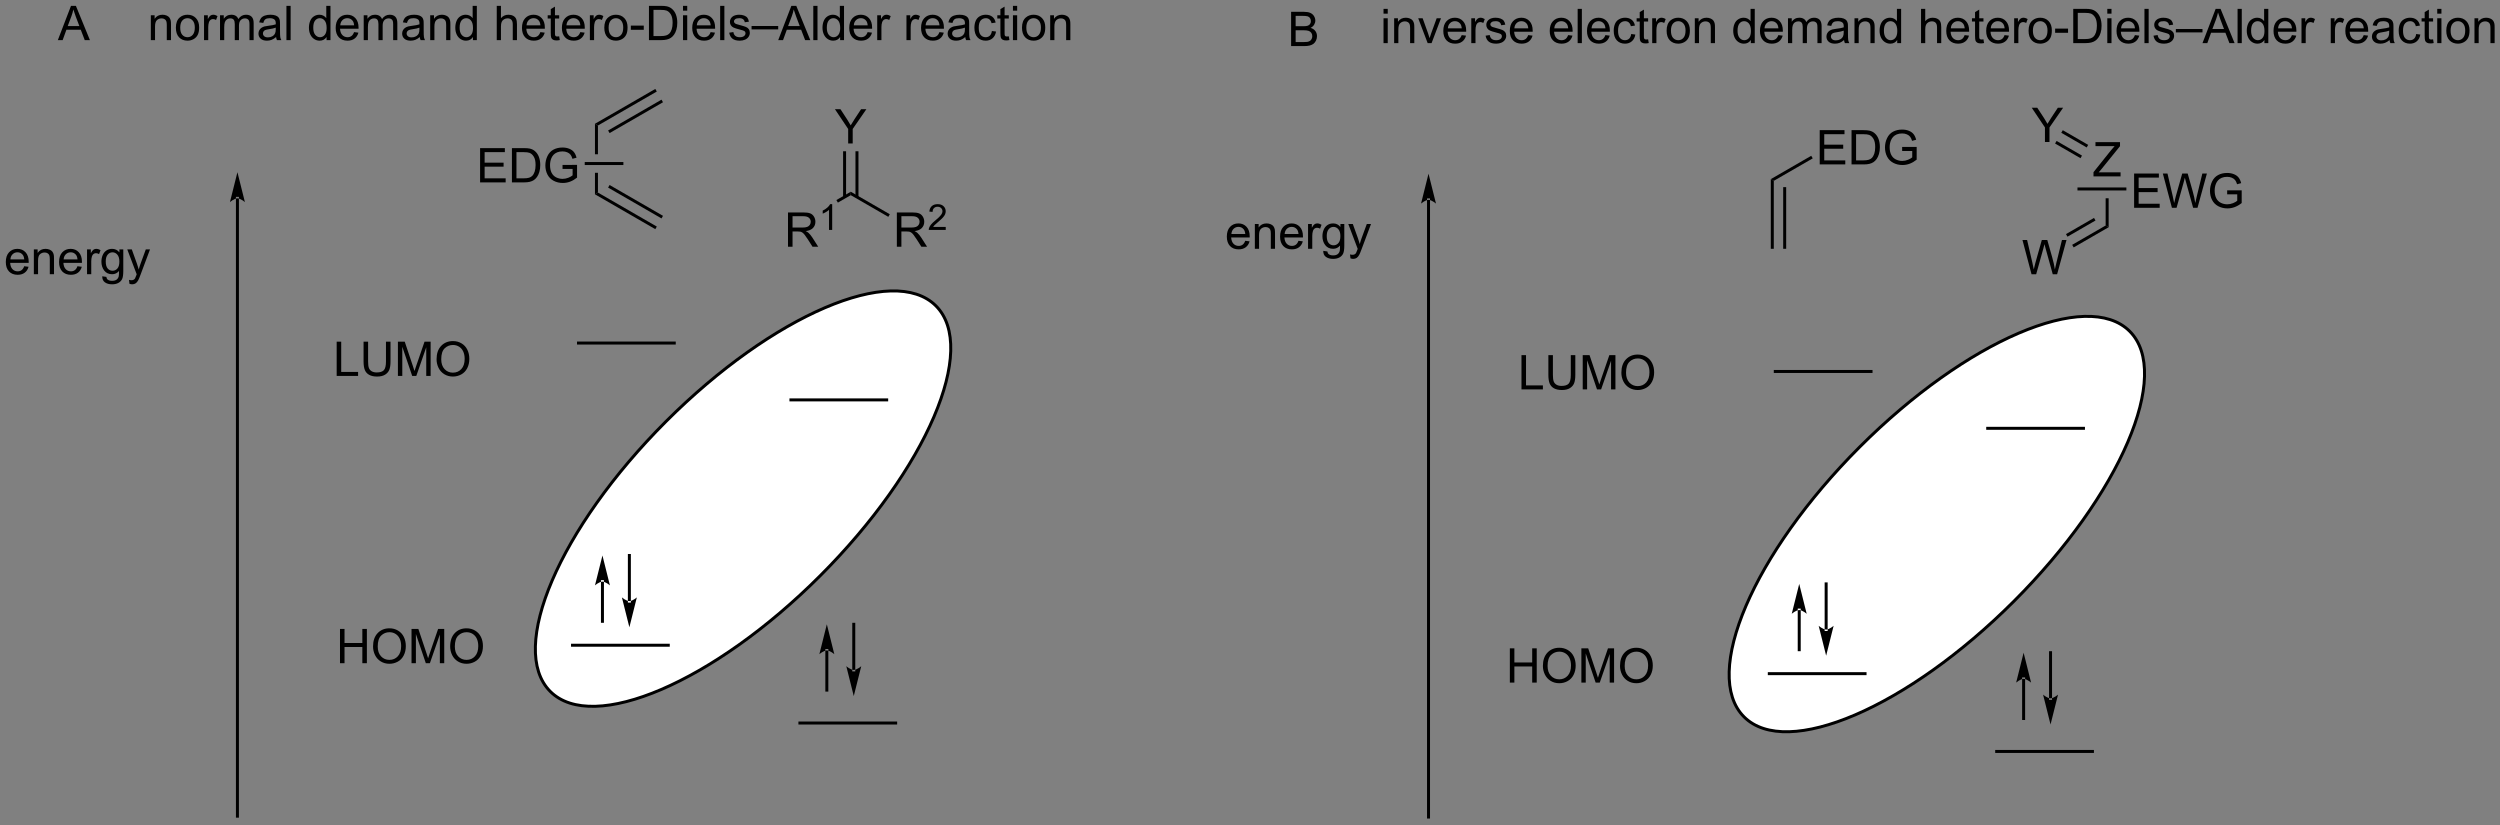 <?xml version="1.0" encoding="UTF-8"?>
<!DOCTYPE svg PUBLIC '-//W3C//DTD SVG 1.0//EN'
          'http://www.w3.org/TR/2001/REC-SVG-20010904/DTD/svg10.dtd'>
<svg stroke-dasharray="none" shape-rendering="auto" xmlns="http://www.w3.org/2000/svg" font-family="'Dialog'" text-rendering="auto" width="1024" fill-opacity="1" color-interpolation="auto" color-rendering="auto" preserveAspectRatio="xMidYMid meet" font-size="12px" viewBox="0 0 1024 338" fill="black" xmlns:xlink="http://www.w3.org/1999/xlink" stroke="black" image-rendering="auto" stroke-miterlimit="10" stroke-linecap="square" stroke-linejoin="miter" font-style="normal" stroke-width="1" height="338" stroke-dashoffset="0" font-weight="normal" stroke-opacity="1"
><rect x="0" y="0" width="1024" height="338" fill="#808080" stroke="none"/><!--Generated by the Batik Graphics2D SVG Generator--><defs id="genericDefs"
  /><g
  ><defs id="defs1"
    ><clipPath clipPathUnits="userSpaceOnUse" id="clipPath1"
      ><path d="M0.948 2.161 L430.764 2.161 L430.764 143.861 L0.948 143.861 L0.948 2.161 Z"
      /></clipPath
      ><clipPath clipPathUnits="userSpaceOnUse" id="clipPath2"
      ><path d="M-0.678 24.926 L-0.678 162.686 L417.187 162.686 L417.187 24.926 Z"
      /></clipPath
    ></defs
    ><g fill="white" transform="scale(2.382,2.382) translate(-0.948,-2.161) matrix(1.029,0,0,1.029,1.646,-23.478)" stroke="white"
    ><path d="M335.888 125.388 C318.093 143.183 297.897 151.839 290.779 144.721 C283.661 137.603 292.317 117.407 310.112 99.612 C327.907 81.817 348.103 73.161 355.221 80.279 C362.339 87.397 353.683 107.593 335.888 125.388" stroke="none" clip-path="url(#clipPath2)"
    /></g
    ><g stroke-width="0.5" transform="matrix(2.451,0,0,2.451,1.661,-61.083)" stroke-linejoin="round" stroke-linecap="round"
    ><path fill="none" d="M335.888 125.388 C318.093 143.183 297.897 151.839 290.779 144.721 C283.661 137.603 292.317 117.407 310.112 99.612 C327.907 81.817 348.103 73.161 355.221 80.279 C362.339 87.397 353.683 107.593 335.888 125.388" clip-path="url(#clipPath2)"
    /></g
    ><g fill="white" transform="matrix(2.451,0,0,2.451,1.661,-61.083)" stroke="white"
    ><path d="M136.388 121.138 C118.593 138.933 98.397 147.589 91.279 140.471 C84.161 133.353 92.817 113.157 110.612 95.362 C128.407 77.567 148.603 68.911 155.721 76.029 C162.839 83.147 154.183 103.343 136.388 121.138" stroke="none" clip-path="url(#clipPath2)"
    /></g
    ><g stroke-width="0.5" transform="matrix(2.451,0,0,2.451,1.661,-61.083)" stroke-linejoin="round" stroke-linecap="round"
    ><path fill="none" d="M136.388 121.138 C118.593 138.933 98.397 147.589 91.279 140.471 C84.161 133.353 92.817 113.157 110.612 95.362 C128.407 77.567 148.603 68.911 155.721 76.029 C162.839 83.147 154.183 103.343 136.388 121.138" clip-path="url(#clipPath2)"
    /></g
    ><g transform="matrix(2.451,0,0,2.451,1.661,-61.083)"
    ><path d="M39.25 58.074 L39.25 58.074 L39.25 161.321 L39.25 161.571 L38.75 161.571 L38.75 161.321 L38.75 58.074 L38.75 57.824 L39.25 57.824 ZM39 53.699 L37.75 58.699 C37.75 58.699 38.453 58.074 39 58.074 C39.547 58.074 40.25 58.699 40.25 58.699 Z" stroke="none" clip-path="url(#clipPath2)"
    /></g
    ><g transform="matrix(2.451,0,0,2.451,1.661,-61.083)"
    ><path d="M3.367 69.414 L4.094 69.503 Q3.922 70.141 3.456 70.492 Q2.992 70.844 2.271 70.844 Q1.359 70.844 0.826 70.284 Q0.294 69.721 0.294 68.711 Q0.294 67.664 0.833 67.086 Q1.372 66.508 2.232 66.508 Q3.062 66.508 3.588 67.076 Q4.117 67.641 4.117 68.667 Q4.117 68.729 4.115 68.854 L1.021 68.854 Q1.06 69.539 1.406 69.904 Q1.755 70.266 2.273 70.266 Q2.662 70.266 2.935 70.062 Q3.208 69.859 3.367 69.414 ZM1.06 68.276 L3.375 68.276 Q3.328 67.753 3.109 67.492 Q2.773 67.086 2.24 67.086 Q1.755 67.086 1.425 67.412 Q1.094 67.734 1.06 68.276 ZM4.978 70.75 L4.978 66.602 L5.611 66.602 L5.611 67.19 Q6.066 66.508 6.931 66.508 Q7.306 66.508 7.619 66.643 Q7.934 66.776 8.09 66.995 Q8.246 67.213 8.309 67.516 Q8.348 67.711 8.348 68.198 L8.348 70.75 L7.644 70.75 L7.644 68.227 Q7.644 67.797 7.561 67.583 Q7.481 67.37 7.272 67.245 Q7.064 67.117 6.783 67.117 Q6.332 67.117 6.006 67.404 Q5.681 67.688 5.681 68.484 L5.681 70.75 L4.978 70.75 ZM12.266 69.414 L12.992 69.503 Q12.82 70.141 12.354 70.492 Q11.891 70.844 11.169 70.844 Q10.258 70.844 9.724 70.284 Q9.193 69.721 9.193 68.711 Q9.193 67.664 9.732 67.086 Q10.271 66.508 11.13 66.508 Q11.961 66.508 12.487 67.076 Q13.016 67.641 13.016 68.667 Q13.016 68.729 13.013 68.854 L9.919 68.854 Q9.958 69.539 10.305 69.904 Q10.654 70.266 11.172 70.266 Q11.56 70.266 11.833 70.062 Q12.107 69.859 12.266 69.414 ZM9.958 68.276 L12.273 68.276 Q12.227 67.753 12.008 67.492 Q11.672 67.086 11.138 67.086 Q10.654 67.086 10.323 67.412 Q9.992 67.734 9.958 68.276 ZM13.868 70.75 L13.868 66.602 L14.501 66.602 L14.501 67.229 Q14.743 66.789 14.947 66.648 Q15.152 66.508 15.4 66.508 Q15.754 66.508 16.121 66.734 L15.879 67.385 Q15.621 67.234 15.363 67.234 Q15.134 67.234 14.949 67.372 Q14.767 67.51 14.689 67.758 Q14.572 68.133 14.572 68.578 L14.572 70.75 L13.868 70.75 ZM16.41 71.094 L17.095 71.195 Q17.137 71.513 17.332 71.656 Q17.595 71.852 18.048 71.852 Q18.535 71.852 18.801 71.656 Q19.066 71.461 19.16 71.109 Q19.215 70.896 19.212 70.206 Q18.751 70.75 18.064 70.75 Q17.207 70.75 16.738 70.133 Q16.27 69.516 16.27 68.651 Q16.27 68.057 16.483 67.557 Q16.699 67.055 17.108 66.781 Q17.517 66.508 18.066 66.508 Q18.801 66.508 19.277 67.102 L19.277 66.602 L19.926 66.602 L19.926 70.188 Q19.926 71.156 19.728 71.56 Q19.533 71.966 19.103 72.201 Q18.676 72.435 18.051 72.435 Q17.309 72.435 16.85 72.099 Q16.395 71.766 16.41 71.094 ZM16.994 68.602 Q16.994 69.417 17.316 69.792 Q17.642 70.167 18.129 70.167 Q18.613 70.167 18.941 69.794 Q19.27 69.422 19.27 68.625 Q19.27 67.862 18.931 67.477 Q18.595 67.088 18.119 67.088 Q17.65 67.088 17.322 67.471 Q16.994 67.852 16.994 68.602 ZM20.958 72.349 L20.88 71.688 Q21.109 71.75 21.281 71.75 Q21.516 71.75 21.656 71.672 Q21.797 71.594 21.888 71.453 Q21.953 71.349 22.102 70.93 Q22.122 70.872 22.164 70.758 L20.591 66.602 L21.349 66.602 L22.211 69.003 Q22.38 69.461 22.513 69.963 Q22.633 69.479 22.802 69.018 L23.688 66.602 L24.391 66.602 L22.812 70.82 Q22.56 71.505 22.419 71.763 Q22.232 72.109 21.99 72.271 Q21.747 72.435 21.412 72.435 Q21.208 72.435 20.958 72.349 Z" stroke="none" clip-path="url(#clipPath2)"
    /></g
    ><g transform="matrix(2.451,0,0,2.451,1.661,-61.083)"
    ><path d="M55.586 87.75 L55.586 82.023 L56.344 82.023 L56.344 87.073 L59.164 87.073 L59.164 87.75 L55.586 87.75 ZM63.824 82.023 L64.582 82.023 L64.582 85.331 Q64.582 86.195 64.387 86.703 Q64.191 87.211 63.681 87.531 Q63.173 87.849 62.345 87.849 Q61.54 87.849 61.027 87.57 Q60.517 87.292 60.298 86.768 Q60.079 86.242 60.079 85.331 L60.079 82.023 L60.837 82.023 L60.837 85.328 Q60.837 86.073 60.975 86.427 Q61.113 86.781 61.452 86.974 Q61.79 87.164 62.277 87.164 Q63.113 87.164 63.467 86.787 Q63.824 86.406 63.824 85.328 L63.824 82.023 ZM65.82 87.75 L65.82 82.023 L66.961 82.023 L68.318 86.078 Q68.505 86.643 68.591 86.924 Q68.688 86.612 68.896 86.008 L70.266 82.023 L71.287 82.023 L71.287 87.75 L70.555 87.75 L70.555 82.956 L68.891 87.75 L68.208 87.75 L66.552 82.875 L66.552 87.75 L65.82 87.75 ZM72.279 84.961 Q72.279 83.534 73.044 82.729 Q73.81 81.922 75.021 81.922 Q75.812 81.922 76.448 82.302 Q77.086 82.68 77.419 83.357 Q77.755 84.034 77.755 84.893 Q77.755 85.766 77.404 86.453 Q77.052 87.141 76.406 87.495 Q75.763 87.849 75.016 87.849 Q74.208 87.849 73.57 87.458 Q72.935 87.065 72.607 86.391 Q72.279 85.713 72.279 84.961 ZM73.06 84.971 Q73.06 86.008 73.615 86.604 Q74.172 87.198 75.013 87.198 Q75.867 87.198 76.419 86.596 Q76.974 85.995 76.974 84.891 Q76.974 84.19 76.737 83.669 Q76.5 83.148 76.044 82.862 Q75.591 82.573 75.023 82.573 Q74.219 82.573 73.638 83.128 Q73.06 83.68 73.06 84.971 Z" stroke="none" clip-path="url(#clipPath2)"
    /></g
    ><g transform="matrix(2.451,0,0,2.451,1.661,-61.083)"
    ><path d="M56.141 135.75 L56.141 130.023 L56.898 130.023 L56.898 132.375 L59.875 132.375 L59.875 130.023 L60.633 130.023 L60.633 135.75 L59.875 135.75 L59.875 133.049 L56.898 133.049 L56.898 135.75 L56.141 135.75 ZM61.665 132.961 Q61.665 131.534 62.431 130.729 Q63.197 129.922 64.408 129.922 Q65.199 129.922 65.835 130.302 Q66.473 130.68 66.806 131.357 Q67.142 132.034 67.142 132.893 Q67.142 133.766 66.79 134.453 Q66.439 135.141 65.793 135.495 Q65.15 135.849 64.402 135.849 Q63.595 135.849 62.957 135.458 Q62.322 135.065 61.993 134.391 Q61.665 133.714 61.665 132.961 ZM62.447 132.971 Q62.447 134.008 63.001 134.604 Q63.559 135.198 64.4 135.198 Q65.254 135.198 65.806 134.596 Q66.361 133.995 66.361 132.891 Q66.361 132.19 66.124 131.669 Q65.887 131.148 65.431 130.862 Q64.978 130.573 64.41 130.573 Q63.605 130.573 63.025 131.128 Q62.447 131.68 62.447 132.971 ZM68.094 135.75 L68.094 130.023 L69.234 130.023 L70.591 134.078 Q70.779 134.643 70.865 134.924 Q70.961 134.612 71.169 134.008 L72.539 130.023 L73.56 130.023 L73.56 135.75 L72.828 135.75 L72.828 130.956 L71.164 135.75 L70.482 135.75 L68.826 130.875 L68.826 135.75 L68.094 135.75 ZM74.552 132.961 Q74.552 131.534 75.318 130.729 Q76.083 129.922 77.294 129.922 Q78.086 129.922 78.721 130.302 Q79.359 130.68 79.693 131.357 Q80.029 132.034 80.029 132.893 Q80.029 133.766 79.677 134.453 Q79.326 135.141 78.68 135.495 Q78.037 135.849 77.289 135.849 Q76.482 135.849 75.844 135.458 Q75.208 135.065 74.88 134.391 Q74.552 133.714 74.552 132.961 ZM75.333 132.971 Q75.333 134.008 75.888 134.604 Q76.445 135.198 77.287 135.198 Q78.141 135.198 78.693 134.596 Q79.247 133.995 79.247 132.891 Q79.247 132.19 79.01 131.669 Q78.773 131.148 78.318 130.862 Q77.865 130.573 77.297 130.573 Q76.492 130.573 75.912 131.128 Q75.333 131.68 75.333 132.971 Z" stroke="none" clip-path="url(#clipPath2)"
    /></g
    ><g transform="matrix(2.451,0,0,2.451,1.661,-61.083)"
    ><path d="M112 82.5 L112 82.5 L96 82.5 L95.75 82.5 L95.75 82 L96 82 L112 82 L112.25 82 L112.25 82.5 Z" stroke="none" clip-path="url(#clipPath2)"
    /></g
    ><g transform="matrix(2.451,0,0,2.451,1.661,-61.083)"
    ><path d="M111 133 L111 133 L95 133 L94.75 133 L94.75 132.5 L95 132.5 L111 132.5 L111.25 132.5 L111.25 133 Z" stroke="none" clip-path="url(#clipPath2)"
    /></g
    ><g transform="matrix(2.451,0,0,2.451,1.661,-61.083)"
    ><path d="M147.5 92 L147.5 92 L131.5 92 L131.25 92 L131.25 91.5 L131.5 91.5 L147.5 91.5 L147.75 91.5 L147.75 92 Z" stroke="none" clip-path="url(#clipPath2)"
    /></g
    ><g transform="matrix(2.451,0,0,2.451,1.661,-61.083)"
    ><path d="M149 146 L149 146 L133 146 L132.75 146 L132.75 145.5 L133 145.5 L149 145.5 L149.25 145.5 L149.25 146 Z" stroke="none" clip-path="url(#clipPath2)"
    /></g
    ><g transform="matrix(2.451,0,0,2.451,1.661,-61.083)"
    ><path d="M100.25 122.125 L100.25 122.125 L100.25 128.75 L100.25 129 L99.75 129 L99.75 128.75 L99.75 122.125 L99.75 121.875 L100.25 121.875 ZM100 117.75 L98.75 122.75 C98.75 122.75 99.453 122.125 100 122.125 C100.547 122.125 101.25 122.75 101.25 122.75 Z" stroke="none" clip-path="url(#clipPath2)"
    /></g
    ><g transform="matrix(2.451,0,0,2.451,1.661,-61.083)"
    ><path d="M104.25 125.375 L104.25 125.375 L104.25 117.75 L104.25 117.5 L104.75 117.5 L104.75 117.75 L104.75 125.375 L104.75 125.625 L104.25 125.625 ZM104.5 129.75 L105.75 124.75 C105.75 124.75 105.047 125.375 104.5 125.375 C103.953 125.375 103.25 124.75 103.25 124.75 Z" stroke="none" clip-path="url(#clipPath2)"
    /></g
    ><g transform="matrix(2.451,0,0,2.451,1.661,-61.083)"
    ><path d="M137.75 133.625 L137.75 133.625 L137.75 140.25 L137.75 140.5 L137.25 140.5 L137.25 140.25 L137.25 133.625 L137.25 133.375 L137.75 133.375 ZM137.5 129.25 L136.25 134.25 C136.25 134.25 136.953 133.625 137.5 133.625 C138.047 133.625 138.75 134.25 138.75 134.25 Z" stroke="none" clip-path="url(#clipPath2)"
    /></g
    ><g transform="matrix(2.451,0,0,2.451,1.661,-61.083)"
    ><path d="M141.75 136.875 L141.75 136.875 L141.75 129.25 L141.75 129 L142.25 129 L142.25 129.25 L142.25 136.875 L142.25 137.125 L141.75 137.125 ZM142 141.25 L143.25 136.25 C143.25 136.25 142.547 136.875 142 136.875 C141.453 136.875 140.75 136.25 140.75 136.25 Z" stroke="none" clip-path="url(#clipPath2)"
    /></g
    ><g transform="matrix(2.451,0,0,2.451,1.661,-61.083)"
    ><path d="M99.25 45.894 L98.75 45.606 L108.834 39.783 L109.084 40.217 ZM101.195 47.162 L110.119 42.009 L109.869 41.576 L100.945 46.729 Z" stroke="none" clip-path="url(#clipPath2)"
    /></g
    ><g transform="matrix(2.451,0,0,2.451,1.661,-61.083)"
    ><path d="M98.75 45.606 L98.75 50.7 L99.25 50.7 L99.25 45.894 L98.75 45.606 ZM98.75 53.8 L98.75 57.394 L99.25 57.106 L99.25 53.8 Z" stroke="none" clip-path="url(#clipPath2)"
    /></g
    ><g transform="matrix(2.451,0,0,2.451,1.661,-61.083)"
    ><path d="M98.75 57.394 L99.25 57.106 L109.084 62.783 L108.834 63.217 ZM100.945 56.271 L109.869 61.424 L110.119 60.991 L101.195 55.838 Z" stroke="none" clip-path="url(#clipPath2)"
    /></g
    ><g transform="matrix(2.451,0,0,2.451,1.661,-61.083)"
    ><path d="M79.553 55.4 L79.553 49.673 L83.693 49.673 L83.693 50.348 L80.311 50.348 L80.311 52.103 L83.48 52.103 L83.48 52.775 L80.311 52.775 L80.311 54.723 L83.826 54.723 L83.826 55.4 L79.553 55.4 ZM84.873 55.4 L84.873 49.673 L86.847 49.673 Q87.514 49.673 87.865 49.754 Q88.357 49.869 88.706 50.166 Q89.159 50.548 89.383 51.145 Q89.607 51.739 89.607 52.504 Q89.607 53.158 89.454 53.663 Q89.303 54.166 89.063 54.496 Q88.826 54.825 88.542 55.015 Q88.261 55.205 87.86 55.304 Q87.459 55.4 86.941 55.4 L84.873 55.4 ZM85.631 54.723 L86.855 54.723 Q87.42 54.723 87.743 54.619 Q88.066 54.512 88.256 54.322 Q88.527 54.051 88.675 53.598 Q88.826 53.142 88.826 52.494 Q88.826 51.595 88.532 51.114 Q88.238 50.629 87.816 50.465 Q87.511 50.348 86.834 50.348 L85.631 50.348 L85.631 54.723 ZM93.33 53.153 L93.33 52.481 L95.757 52.478 L95.757 54.603 Q95.197 55.048 94.603 55.275 Q94.01 55.499 93.385 55.499 Q92.541 55.499 91.851 55.137 Q91.163 54.775 90.812 54.093 Q90.46 53.408 90.46 52.564 Q90.46 51.728 90.809 51.004 Q91.158 50.278 91.814 49.926 Q92.471 49.575 93.328 49.575 Q93.947 49.575 94.45 49.778 Q94.953 49.978 95.236 50.337 Q95.523 50.697 95.671 51.275 L94.986 51.462 Q94.859 51.025 94.666 50.775 Q94.476 50.525 94.119 50.374 Q93.765 50.223 93.33 50.223 Q92.812 50.223 92.432 50.382 Q92.054 50.541 91.82 50.798 Q91.588 51.056 91.46 51.364 Q91.242 51.895 91.242 52.517 Q91.242 53.283 91.504 53.798 Q91.768 54.314 92.27 54.564 Q92.775 54.814 93.343 54.814 Q93.835 54.814 94.304 54.624 Q94.773 54.434 95.015 54.22 L95.015 53.153 L93.33 53.153 Z" stroke="none" clip-path="url(#clipPath2)"
    /></g
    ><g transform="matrix(2.451,0,0,2.451,1.661,-61.083)"
    ><path d="M103.5 52 L103.5 52.5 L97.04 52.5 L97.04 52 Z" stroke="none" clip-path="url(#clipPath2)"
    /></g
    ><g transform="matrix(2.451,0,0,2.451,1.661,-61.083)"
    ><path d="M141.064 48.9 L141.064 46.473 L138.855 43.173 L139.777 43.173 L140.907 44.9 Q141.22 45.384 141.488 45.869 Q141.746 45.418 142.113 44.856 L143.223 43.173 L144.105 43.173 L141.822 46.473 L141.822 48.9 L141.064 48.9 Z" stroke="none" clip-path="url(#clipPath2)"
    /></g
    ><g transform="matrix(2.451,0,0,2.451,1.661,-61.083)"
    ><path d="M142.785 57.848 L142.785 50.2 L142.285 50.2 L142.285 57.848 ZM140.715 57.848 L140.715 50.2 L140.215 50.2 L140.215 57.848 Z" stroke="none" clip-path="url(#clipPath2)"
    /></g
    ><g transform="matrix(2.451,0,0,2.451,1.661,-61.083)"
    ><path d="M253.586 90 L253.586 84.273 L254.344 84.273 L254.344 89.323 L257.164 89.323 L257.164 90 L253.586 90 ZM261.824 84.273 L262.582 84.273 L262.582 87.581 Q262.582 88.445 262.387 88.953 Q262.191 89.461 261.681 89.781 Q261.173 90.099 260.345 90.099 Q259.54 90.099 259.027 89.82 Q258.517 89.542 258.298 89.018 Q258.079 88.492 258.079 87.581 L258.079 84.273 L258.837 84.273 L258.837 87.578 Q258.837 88.323 258.975 88.677 Q259.113 89.031 259.452 89.224 Q259.79 89.414 260.277 89.414 Q261.113 89.414 261.467 89.037 Q261.824 88.656 261.824 87.578 L261.824 84.273 ZM263.82 90 L263.82 84.273 L264.961 84.273 L266.318 88.328 Q266.505 88.893 266.591 89.174 Q266.688 88.862 266.896 88.258 L268.266 84.273 L269.286 84.273 L269.286 90 L268.555 90 L268.555 85.206 L266.891 90 L266.208 90 L264.552 85.125 L264.552 90 L263.82 90 ZM270.279 87.211 Q270.279 85.784 271.044 84.979 Q271.81 84.172 273.021 84.172 Q273.812 84.172 274.448 84.552 Q275.086 84.93 275.419 85.607 Q275.755 86.284 275.755 87.143 Q275.755 88.016 275.404 88.703 Q275.052 89.391 274.406 89.745 Q273.763 90.099 273.016 90.099 Q272.208 90.099 271.57 89.708 Q270.935 89.315 270.607 88.641 Q270.279 87.963 270.279 87.211 ZM271.06 87.221 Q271.06 88.258 271.615 88.854 Q272.172 89.448 273.013 89.448 Q273.867 89.448 274.419 88.846 Q274.974 88.245 274.974 87.141 Q274.974 86.44 274.737 85.919 Q274.5 85.398 274.044 85.112 Q273.591 84.823 273.023 84.823 Q272.219 84.823 271.638 85.378 Q271.06 85.93 271.06 87.221 Z" stroke="none" clip-path="url(#clipPath2)"
    /></g
    ><g transform="matrix(2.451,0,0,2.451,1.661,-61.083)"
    ><path d="M251.641 139 L251.641 133.273 L252.398 133.273 L252.398 135.625 L255.375 135.625 L255.375 133.273 L256.133 133.273 L256.133 139 L255.375 139 L255.375 136.299 L252.398 136.299 L252.398 139 L251.641 139 ZM257.165 136.211 Q257.165 134.784 257.931 133.979 Q258.697 133.172 259.908 133.172 Q260.699 133.172 261.335 133.552 Q261.973 133.93 262.306 134.607 Q262.642 135.284 262.642 136.143 Q262.642 137.016 262.29 137.703 Q261.939 138.391 261.293 138.745 Q260.65 139.099 259.902 139.099 Q259.095 139.099 258.457 138.708 Q257.822 138.315 257.493 137.641 Q257.165 136.964 257.165 136.211 ZM257.947 136.221 Q257.947 137.258 258.501 137.854 Q259.059 138.448 259.9 138.448 Q260.754 138.448 261.306 137.846 Q261.861 137.245 261.861 136.141 Q261.861 135.44 261.624 134.919 Q261.387 134.398 260.931 134.112 Q260.478 133.823 259.91 133.823 Q259.106 133.823 258.525 134.378 Q257.947 134.93 257.947 136.221 ZM263.594 139 L263.594 133.273 L264.734 133.273 L266.091 137.328 Q266.279 137.893 266.365 138.174 Q266.461 137.862 266.669 137.258 L268.039 133.273 L269.06 133.273 L269.06 139 L268.328 139 L268.328 134.206 L266.664 139 L265.982 139 L264.325 134.125 L264.325 139 L263.594 139 ZM270.052 136.211 Q270.052 134.784 270.818 133.979 Q271.583 133.172 272.794 133.172 Q273.586 133.172 274.221 133.552 Q274.859 133.93 275.193 134.607 Q275.529 135.284 275.529 136.143 Q275.529 137.016 275.177 137.703 Q274.825 138.391 274.18 138.745 Q273.536 139.099 272.789 139.099 Q271.982 139.099 271.344 138.708 Q270.708 138.315 270.38 137.641 Q270.052 136.964 270.052 136.211 ZM270.833 136.221 Q270.833 137.258 271.388 137.854 Q271.945 138.448 272.786 138.448 Q273.641 138.448 274.193 137.846 Q274.747 137.245 274.747 136.141 Q274.747 135.44 274.51 134.919 Q274.273 134.398 273.818 134.112 Q273.365 133.823 272.797 133.823 Q271.992 133.823 271.411 134.378 Q270.833 134.93 270.833 136.221 Z" stroke="none" clip-path="url(#clipPath2)"
    /></g
    ><g transform="matrix(2.451,0,0,2.451,1.661,-61.083)"
    ><path d="M312 87.25 L312 87.25 L296 87.25 L295.75 87.25 L295.75 86.75 L296 86.75 L312 86.75 L312.25 86.75 L312.25 87.25 Z" stroke="none" clip-path="url(#clipPath2)"
    /></g
    ><g transform="matrix(2.451,0,0,2.451,1.661,-61.083)"
    ><path d="M311 137.75 L311 137.75 L295 137.75 L294.75 137.75 L294.75 137.25 L295 137.25 L311 137.25 L311.25 137.25 L311.25 137.75 Z" stroke="none" clip-path="url(#clipPath2)"
    /></g
    ><g transform="matrix(2.451,0,0,2.451,1.661,-61.083)"
    ><path d="M347.5 96.75 L347.5 96.75 L331.5 96.75 L331.25 96.75 L331.25 96.25 L331.5 96.25 L347.5 96.25 L347.75 96.25 L347.75 96.75 Z" stroke="none" clip-path="url(#clipPath2)"
    /></g
    ><g transform="matrix(2.451,0,0,2.451,1.661,-61.083)"
    ><path d="M349 150.75 L349 150.75 L333 150.75 L332.75 150.75 L332.75 150.25 L333 150.25 L349 150.25 L349.25 150.25 L349.25 150.75 Z" stroke="none" clip-path="url(#clipPath2)"
    /></g
    ><g transform="matrix(2.451,0,0,2.451,1.661,-61.083)"
    ><path d="M300.25 126.875 L300.25 126.875 L300.25 133.5 L300.25 133.75 L299.75 133.75 L299.75 133.5 L299.75 126.875 L299.75 126.625 L300.25 126.625 ZM300 122.5 L298.75 127.5 C298.75 127.5 299.453 126.875 300 126.875 C300.547 126.875 301.25 127.5 301.25 127.5 Z" stroke="none" clip-path="url(#clipPath2)"
    /></g
    ><g transform="matrix(2.451,0,0,2.451,1.661,-61.083)"
    ><path d="M304.25 130.125 L304.25 130.125 L304.25 122.5 L304.25 122.25 L304.75 122.25 L304.75 122.5 L304.75 130.125 L304.75 130.375 L304.25 130.375 ZM304.5 134.5 L305.75 129.5 C305.75 129.5 305.047 130.125 304.5 130.125 C303.953 130.125 303.25 129.5 303.25 129.5 Z" stroke="none" clip-path="url(#clipPath2)"
    /></g
    ><g transform="matrix(2.451,0,0,2.451,1.661,-61.083)"
    ><path d="M337.75 138.375 L337.75 138.375 L337.75 145 L337.75 145.25 L337.25 145.25 L337.25 145 L337.25 138.375 L337.25 138.125 L337.75 138.125 ZM337.5 134 L336.25 139 C336.25 139 336.953 138.375 337.5 138.375 C338.047 138.375 338.75 139 338.75 139 Z" stroke="none" clip-path="url(#clipPath2)"
    /></g
    ><g transform="matrix(2.451,0,0,2.451,1.661,-61.083)"
    ><path d="M341.75 141.625 L341.75 141.625 L341.75 134 L341.75 133.75 L342.25 133.75 L342.25 134 L342.25 141.625 L342.25 141.875 L341.75 141.875 ZM342 146 L343.25 141 C343.25 141 342.547 141.625 342 141.625 C341.453 141.625 340.75 141 340.75 141 Z" stroke="none" clip-path="url(#clipPath2)"
    /></g
    ><g transform="matrix(2.451,0,0,2.451,1.661,-61.083)"
    ><path d="M295.75 66.5 L295.25 66.5 L295.25 54.856 L295.75 55.144 ZM297.82 66.5 L297.82 56.195 L297.32 56.195 L297.32 66.5 Z" stroke="none" clip-path="url(#clipPath2)"
    /></g
    ><g transform="matrix(2.451,0,0,2.451,1.661,-61.083)"
    ><path d="M303.424 52.4 L303.424 46.673 L307.565 46.673 L307.565 47.348 L304.182 47.348 L304.182 49.103 L307.351 49.103 L307.351 49.775 L304.182 49.775 L304.182 51.723 L307.697 51.723 L307.697 52.4 L303.424 52.4 ZM308.744 52.4 L308.744 46.673 L310.718 46.673 Q311.385 46.673 311.737 46.754 Q312.229 46.869 312.578 47.166 Q313.031 47.548 313.255 48.145 Q313.479 48.739 313.479 49.504 Q313.479 50.158 313.325 50.663 Q313.174 51.166 312.935 51.496 Q312.697 51.825 312.414 52.015 Q312.132 52.205 311.731 52.304 Q311.33 52.4 310.812 52.4 L308.744 52.4 ZM309.502 51.723 L310.726 51.723 Q311.291 51.723 311.614 51.619 Q311.937 51.512 312.127 51.322 Q312.398 51.051 312.546 50.598 Q312.697 50.142 312.697 49.494 Q312.697 48.595 312.403 48.114 Q312.109 47.629 311.687 47.465 Q311.382 47.348 310.705 47.348 L309.502 47.348 L309.502 51.723 ZM317.201 50.153 L317.201 49.481 L319.628 49.478 L319.628 51.603 Q319.069 52.048 318.475 52.275 Q317.881 52.499 317.256 52.499 Q316.412 52.499 315.722 52.137 Q315.035 51.775 314.683 51.093 Q314.332 50.408 314.332 49.564 Q314.332 48.728 314.681 48.004 Q315.03 47.278 315.686 46.926 Q316.342 46.575 317.199 46.575 Q317.819 46.575 318.321 46.778 Q318.824 46.978 319.108 47.337 Q319.394 47.697 319.543 48.275 L318.858 48.462 Q318.73 48.025 318.537 47.775 Q318.347 47.525 317.99 47.374 Q317.636 47.223 317.201 47.223 Q316.683 47.223 316.303 47.382 Q315.925 47.541 315.691 47.798 Q315.459 48.056 315.332 48.364 Q315.113 48.895 315.113 49.517 Q315.113 50.283 315.376 50.798 Q315.639 51.314 316.142 51.564 Q316.647 51.814 317.214 51.814 Q317.707 51.814 318.175 51.624 Q318.644 51.434 318.886 51.22 L318.886 50.153 L317.201 50.153 Z" stroke="none" clip-path="url(#clipPath2)"
    /></g
    ><g transform="matrix(2.451,0,0,2.451,1.661,-61.083)"
    ><path d="M295.75 55.144 L295.25 54.856 L302.007 50.955 L302.257 51.388 Z" stroke="none" clip-path="url(#clipPath2)"
    /></g
    ><g transform="matrix(2.451,0,0,2.451,1.661,-61.083)"
    ><path d="M341.064 48.65 L341.064 46.223 L338.855 42.923 L339.777 42.923 L340.908 44.65 Q341.22 45.134 341.488 45.619 Q341.746 45.168 342.113 44.606 L343.223 42.923 L344.105 42.923 L341.822 46.223 L341.822 48.65 L341.064 48.65 Z" stroke="none" clip-path="url(#clipPath2)"
    /></g
    ><g transform="matrix(2.451,0,0,2.451,1.661,-61.083)"
    ><path d="M349.177 54.4 L349.177 53.697 L352.11 50.028 Q352.422 49.637 352.703 49.348 L349.508 49.348 L349.508 48.673 L353.61 48.673 L353.61 49.348 L350.396 53.322 L350.047 53.723 L353.703 53.723 L353.703 54.4 L349.177 54.4 Z" stroke="none" clip-path="url(#clipPath2)"
    /></g
    ><g transform="matrix(2.451,0,0,2.451,1.661,-61.083)"
    ><path d="M343.794 47.113 L344.044 46.68 L348.291 49.132 L348.041 49.565 ZM342.759 48.906 L347.006 51.358 L347.256 50.925 L343.009 48.473 Z" stroke="none" clip-path="url(#clipPath2)"
    /></g
    ><g transform="matrix(2.451,0,0,2.451,1.661,-61.083)"
    ><path d="M351.209 58.05 L351.209 62.606 L351.709 62.894 L351.709 58.05 Z" stroke="none" clip-path="url(#clipPath2)"
    /></g
    ><g transform="matrix(2.451,0,0,2.451,1.661,-61.083)"
    ><path d="M338.824 70.754 L337.306 65.027 L338.082 65.027 L338.954 68.78 Q339.095 69.371 339.197 69.952 Q339.415 69.035 339.454 68.894 L340.543 65.027 L341.457 65.027 L342.277 67.926 Q342.587 69.004 342.723 69.952 Q342.832 69.41 343.009 68.707 L343.908 65.027 L344.668 65.027 L343.098 70.754 L342.369 70.754 L341.16 66.389 Q341.009 65.842 340.981 65.717 Q340.892 66.113 340.814 66.389 L339.598 70.754 L338.824 70.754 Z" stroke="none" clip-path="url(#clipPath2)"
    /></g
    ><g transform="matrix(2.451,0,0,2.451,1.661,-61.083)"
    ><path d="M351.209 62.606 L351.709 62.894 L345.865 66.269 L345.615 65.835 ZM349.264 61.338 L344.58 64.043 L344.83 64.476 L349.514 61.771 Z" stroke="none" clip-path="url(#clipPath2)"
    /></g
    ><g transform="matrix(2.451,0,0,2.451,1.661,-61.083)"
    ><path d="M355.965 59.65 L355.965 53.923 L360.105 53.923 L360.105 54.598 L356.723 54.598 L356.723 56.353 L359.892 56.353 L359.892 57.025 L356.723 57.025 L356.723 58.973 L360.238 58.973 L360.238 59.65 L355.965 59.65 ZM362.285 59.65 L360.767 53.923 L361.543 53.923 L362.415 57.676 Q362.556 58.267 362.658 58.848 Q362.876 57.931 362.915 57.791 L364.004 53.923 L364.918 53.923 L365.738 56.822 Q366.048 57.9 366.184 58.848 Q366.293 58.306 366.47 57.603 L367.368 53.923 L368.129 53.923 L366.559 59.65 L365.829 59.65 L364.621 55.285 Q364.47 54.739 364.441 54.614 Q364.353 55.009 364.275 55.285 L363.059 59.65 L362.285 59.65 ZM371.516 57.403 L371.516 56.731 L373.943 56.728 L373.943 58.853 Q373.383 59.298 372.789 59.525 Q372.195 59.749 371.57 59.749 Q370.726 59.749 370.036 59.387 Q369.349 59.025 368.997 58.343 Q368.646 57.658 368.646 56.814 Q368.646 55.978 368.995 55.254 Q369.344 54.528 370 54.176 Q370.656 53.825 371.513 53.825 Q372.133 53.825 372.635 54.028 Q373.138 54.228 373.422 54.587 Q373.708 54.947 373.857 55.525 L373.172 55.712 Q373.044 55.275 372.851 55.025 Q372.661 54.775 372.305 54.624 Q371.95 54.473 371.516 54.473 Q370.997 54.473 370.617 54.632 Q370.24 54.791 370.005 55.048 Q369.773 55.306 369.646 55.614 Q369.427 56.145 369.427 56.767 Q369.427 57.533 369.69 58.048 Q369.953 58.564 370.456 58.814 Q370.961 59.064 371.529 59.064 Q372.021 59.064 372.49 58.874 Q372.958 58.684 373.2 58.47 L373.2 57.403 L371.516 57.403 Z" stroke="none" clip-path="url(#clipPath2)"
    /></g
    ><g transform="matrix(2.451,0,0,2.451,1.661,-61.083)"
    ><path d="M346.5 56.75 L346.5 56.25 L354.673 56.25 L354.673 56.75 Z" stroke="none" clip-path="url(#clipPath2)"
    /></g
    ><g transform="matrix(2.451,0,0,2.451,1.661,-61.083)"
    ><path d="M238.3 58.324 L238.3 58.324 L238.3 161.463 L238.3 161.713 L237.8 161.713 L237.8 161.463 L237.8 58.324 L237.8 58.074 L238.3 58.074 ZM238.05 53.949 L236.8 58.949 C236.8 58.949 237.503 58.324 238.05 58.324 C238.597 58.324 239.3 58.949 239.3 58.949 Z" stroke="none" clip-path="url(#clipPath2)"
    /></g
    ><g transform="matrix(2.451,0,0,2.451,1.661,-61.083)"
    ><path d="M207.417 65.164 L208.144 65.253 Q207.972 65.891 207.506 66.242 Q207.042 66.594 206.321 66.594 Q205.409 66.594 204.875 66.034 Q204.344 65.471 204.344 64.461 Q204.344 63.414 204.883 62.836 Q205.422 62.258 206.282 62.258 Q207.113 62.258 207.638 62.825 Q208.167 63.391 208.167 64.417 Q208.167 64.479 208.165 64.604 L205.071 64.604 Q205.11 65.289 205.456 65.654 Q205.805 66.016 206.323 66.016 Q206.712 66.016 206.985 65.812 Q207.258 65.609 207.417 65.164 ZM205.11 64.026 L207.425 64.026 Q207.378 63.503 207.159 63.242 Q206.823 62.836 206.29 62.836 Q205.805 62.836 205.475 63.161 Q205.144 63.484 205.11 64.026 ZM209.028 66.5 L209.028 62.352 L209.661 62.352 L209.661 62.94 Q210.116 62.258 210.981 62.258 Q211.356 62.258 211.668 62.393 Q211.984 62.526 212.14 62.745 Q212.296 62.964 212.359 63.266 Q212.398 63.461 212.398 63.948 L212.398 66.5 L211.695 66.5 L211.695 63.977 Q211.695 63.547 211.611 63.333 Q211.53 63.12 211.322 62.995 Q211.114 62.867 210.833 62.867 Q210.382 62.867 210.056 63.154 Q209.731 63.438 209.731 64.234 L209.731 66.5 L209.028 66.5 ZM216.316 65.164 L217.042 65.253 Q216.87 65.891 216.404 66.242 Q215.941 66.594 215.219 66.594 Q214.308 66.594 213.774 66.034 Q213.243 65.471 213.243 64.461 Q213.243 63.414 213.782 62.836 Q214.321 62.258 215.18 62.258 Q216.011 62.258 216.537 62.825 Q217.066 63.391 217.066 64.417 Q217.066 64.479 217.063 64.604 L213.969 64.604 Q214.008 65.289 214.355 65.654 Q214.704 66.016 215.222 66.016 Q215.61 66.016 215.883 65.812 Q216.157 65.609 216.316 65.164 ZM214.008 64.026 L216.323 64.026 Q216.277 63.503 216.058 63.242 Q215.722 62.836 215.188 62.836 Q214.704 62.836 214.373 63.161 Q214.042 63.484 214.008 64.026 ZM217.918 66.5 L217.918 62.352 L218.551 62.352 L218.551 62.979 Q218.793 62.539 218.997 62.398 Q219.202 62.258 219.45 62.258 Q219.804 62.258 220.171 62.484 L219.929 63.135 Q219.671 62.984 219.413 62.984 Q219.184 62.984 218.999 63.122 Q218.817 63.26 218.739 63.508 Q218.622 63.883 218.622 64.328 L218.622 66.5 L217.918 66.5 ZM220.46 66.844 L221.145 66.945 Q221.187 67.263 221.382 67.406 Q221.645 67.602 222.098 67.602 Q222.585 67.602 222.851 67.406 Q223.116 67.211 223.21 66.859 Q223.265 66.646 223.262 65.956 Q222.801 66.5 222.114 66.5 Q221.257 66.5 220.788 65.883 Q220.32 65.266 220.32 64.401 Q220.32 63.807 220.533 63.307 Q220.749 62.805 221.158 62.531 Q221.567 62.258 222.116 62.258 Q222.851 62.258 223.327 62.852 L223.327 62.352 L223.976 62.352 L223.976 65.938 Q223.976 66.906 223.778 67.31 Q223.583 67.716 223.153 67.951 Q222.726 68.185 222.101 68.185 Q221.359 68.185 220.9 67.849 Q220.445 67.516 220.46 66.844 ZM221.043 64.352 Q221.043 65.167 221.366 65.542 Q221.692 65.917 222.179 65.917 Q222.663 65.917 222.991 65.544 Q223.32 65.172 223.32 64.375 Q223.32 63.612 222.981 63.227 Q222.645 62.839 222.168 62.839 Q221.7 62.839 221.372 63.221 Q221.043 63.602 221.043 64.352 ZM225.008 68.099 L224.93 67.438 Q225.159 67.5 225.331 67.5 Q225.566 67.5 225.706 67.422 Q225.847 67.344 225.938 67.203 Q226.003 67.099 226.152 66.68 Q226.172 66.622 226.214 66.508 L224.641 62.352 L225.399 62.352 L226.261 64.753 Q226.43 65.211 226.563 65.713 Q226.683 65.229 226.852 64.768 L227.738 62.352 L228.441 62.352 L226.863 66.57 Q226.61 67.255 226.469 67.513 Q226.282 67.859 226.04 68.021 Q225.797 68.185 225.462 68.185 Q225.258 68.185 225.008 68.099 Z" stroke="none" clip-path="url(#clipPath2)"
    /></g
    ><g transform="matrix(2.451,0,0,2.451,1.661,-61.083)"
    ><path d="M24.529 31.625 L24.529 27.477 L25.162 27.477 L25.162 28.065 Q25.617 27.383 26.482 27.383 Q26.857 27.383 27.169 27.518 Q27.484 27.651 27.641 27.87 Q27.797 28.088 27.859 28.391 Q27.898 28.586 27.898 29.073 L27.898 31.625 L27.195 31.625 L27.195 29.102 Q27.195 28.672 27.112 28.458 Q27.031 28.245 26.823 28.12 Q26.615 27.992 26.333 27.992 Q25.883 27.992 25.557 28.279 Q25.232 28.562 25.232 29.359 L25.232 31.625 L24.529 31.625 ZM28.715 29.549 Q28.715 28.398 29.355 27.844 Q29.892 27.383 30.66 27.383 Q31.517 27.383 32.059 27.943 Q32.603 28.503 32.603 29.492 Q32.603 30.292 32.361 30.753 Q32.121 31.211 31.663 31.466 Q31.204 31.719 30.66 31.719 Q29.79 31.719 29.251 31.162 Q28.715 30.602 28.715 29.549 ZM29.439 29.549 Q29.439 30.346 29.785 30.745 Q30.134 31.141 30.66 31.141 Q31.184 31.141 31.53 30.742 Q31.879 30.344 31.879 29.526 Q31.879 28.758 31.53 28.362 Q31.181 27.963 30.66 27.963 Q30.134 27.963 29.785 28.359 Q29.439 28.753 29.439 29.549 ZM33.419 31.625 L33.419 27.477 L34.052 27.477 L34.052 28.104 Q34.294 27.664 34.497 27.523 Q34.703 27.383 34.95 27.383 Q35.305 27.383 35.672 27.609 L35.43 28.26 Q35.172 28.109 34.914 28.109 Q34.685 28.109 34.5 28.247 Q34.318 28.385 34.24 28.633 Q34.122 29.008 34.122 29.453 L34.122 31.625 L33.419 31.625 ZM36.091 31.625 L36.091 27.477 L36.719 27.477 L36.719 28.057 Q36.914 27.753 37.237 27.568 Q37.562 27.383 37.977 27.383 Q38.438 27.383 38.732 27.576 Q39.029 27.766 39.148 28.109 Q39.641 27.383 40.43 27.383 Q41.047 27.383 41.378 27.724 Q41.711 28.065 41.711 28.776 L41.711 31.625 L41.013 31.625 L41.013 29.01 Q41.013 28.588 40.943 28.404 Q40.875 28.219 40.695 28.107 Q40.516 27.992 40.273 27.992 Q39.836 27.992 39.547 28.284 Q39.258 28.573 39.258 29.213 L39.258 31.625 L38.555 31.625 L38.555 28.93 Q38.555 28.461 38.383 28.227 Q38.211 27.992 37.82 27.992 Q37.523 27.992 37.271 28.148 Q37.021 28.305 36.906 28.607 Q36.794 28.906 36.794 29.471 L36.794 31.625 L36.091 31.625 ZM45.461 31.112 Q45.07 31.445 44.708 31.583 Q44.349 31.719 43.935 31.719 Q43.25 31.719 42.883 31.385 Q42.516 31.049 42.516 30.531 Q42.516 30.227 42.654 29.974 Q42.794 29.721 43.018 29.57 Q43.242 29.417 43.523 29.338 Q43.732 29.284 44.148 29.234 Q45 29.133 45.404 28.992 Q45.406 28.846 45.406 28.807 Q45.406 28.378 45.208 28.203 Q44.938 27.963 44.406 27.963 Q43.911 27.963 43.675 28.138 Q43.438 28.312 43.325 28.753 L42.638 28.659 Q42.732 28.219 42.945 27.948 Q43.161 27.674 43.568 27.529 Q43.974 27.383 44.508 27.383 Q45.039 27.383 45.37 27.508 Q45.703 27.633 45.859 27.823 Q46.016 28.01 46.078 28.299 Q46.115 28.479 46.115 28.948 L46.115 29.885 Q46.115 30.867 46.159 31.128 Q46.203 31.385 46.336 31.625 L45.602 31.625 Q45.492 31.406 45.461 31.112 ZM45.404 29.542 Q45.021 29.698 44.255 29.807 Q43.82 29.87 43.641 29.948 Q43.461 30.026 43.362 30.177 Q43.266 30.328 43.266 30.51 Q43.266 30.792 43.479 30.979 Q43.693 31.167 44.102 31.167 Q44.508 31.167 44.823 30.99 Q45.141 30.812 45.289 30.503 Q45.404 30.266 45.404 29.799 L45.404 29.542 ZM47.189 31.625 L47.189 25.898 L47.892 25.898 L47.892 31.625 L47.189 31.625 ZM53.895 31.625 L53.895 31.102 Q53.501 31.719 52.736 31.719 Q52.238 31.719 51.822 31.445 Q51.408 31.172 51.178 30.682 Q50.949 30.19 50.949 29.555 Q50.949 28.932 51.155 28.427 Q51.363 27.922 51.777 27.654 Q52.191 27.383 52.704 27.383 Q53.079 27.383 53.371 27.542 Q53.665 27.698 53.848 27.953 L53.848 25.898 L54.548 25.898 L54.548 31.625 L53.895 31.625 ZM51.673 29.555 Q51.673 30.352 52.009 30.747 Q52.345 31.141 52.801 31.141 Q53.262 31.141 53.585 30.763 Q53.908 30.385 53.908 29.612 Q53.908 28.76 53.579 28.362 Q53.251 27.963 52.77 27.963 Q52.301 27.963 51.986 28.346 Q51.673 28.729 51.673 29.555 ZM58.492 30.289 L59.219 30.378 Q59.047 31.016 58.581 31.367 Q58.117 31.719 57.396 31.719 Q56.484 31.719 55.95 31.159 Q55.419 30.596 55.419 29.586 Q55.419 28.539 55.958 27.961 Q56.497 27.383 57.357 27.383 Q58.188 27.383 58.714 27.951 Q59.242 28.516 59.242 29.542 Q59.242 29.604 59.24 29.729 L56.146 29.729 Q56.185 30.414 56.531 30.779 Q56.88 31.141 57.398 31.141 Q57.786 31.141 58.06 30.938 Q58.333 30.734 58.492 30.289 ZM56.185 29.151 L58.5 29.151 Q58.453 28.628 58.234 28.367 Q57.898 27.961 57.365 27.961 Q56.88 27.961 56.55 28.287 Q56.219 28.609 56.185 29.151 ZM60.103 31.625 L60.103 27.477 L60.73 27.477 L60.73 28.057 Q60.926 27.753 61.249 27.568 Q61.574 27.383 61.988 27.383 Q62.449 27.383 62.743 27.576 Q63.04 27.766 63.16 28.109 Q63.652 27.383 64.441 27.383 Q65.059 27.383 65.389 27.724 Q65.723 28.065 65.723 28.776 L65.723 31.625 L65.025 31.625 L65.025 29.01 Q65.025 28.588 64.954 28.404 Q64.887 28.219 64.707 28.107 Q64.527 27.992 64.285 27.992 Q63.848 27.992 63.559 28.284 Q63.27 28.573 63.27 29.213 L63.27 31.625 L62.566 31.625 L62.566 28.93 Q62.566 28.461 62.395 28.227 Q62.223 27.992 61.832 27.992 Q61.535 27.992 61.283 28.148 Q61.033 28.305 60.918 28.607 Q60.806 28.906 60.806 29.471 L60.806 31.625 L60.103 31.625 ZM69.473 31.112 Q69.082 31.445 68.72 31.583 Q68.361 31.719 67.947 31.719 Q67.262 31.719 66.894 31.385 Q66.527 31.049 66.527 30.531 Q66.527 30.227 66.665 29.974 Q66.806 29.721 67.03 29.57 Q67.254 29.417 67.535 29.338 Q67.743 29.284 68.16 29.234 Q69.012 29.133 69.415 28.992 Q69.418 28.846 69.418 28.807 Q69.418 28.378 69.22 28.203 Q68.949 27.963 68.418 27.963 Q67.923 27.963 67.686 28.138 Q67.449 28.312 67.337 28.753 L66.65 28.659 Q66.743 28.219 66.957 27.948 Q67.173 27.674 67.579 27.529 Q67.986 27.383 68.519 27.383 Q69.051 27.383 69.382 27.508 Q69.715 27.633 69.871 27.823 Q70.027 28.01 70.09 28.299 Q70.126 28.479 70.126 28.948 L70.126 29.885 Q70.126 30.867 70.171 31.128 Q70.215 31.385 70.348 31.625 L69.613 31.625 Q69.504 31.406 69.473 31.112 ZM69.415 29.542 Q69.033 29.698 68.267 29.807 Q67.832 29.87 67.652 29.948 Q67.473 30.026 67.374 30.177 Q67.277 30.328 67.277 30.51 Q67.277 30.792 67.491 30.979 Q67.704 31.167 68.113 31.167 Q68.519 31.167 68.835 30.99 Q69.152 30.812 69.301 30.503 Q69.415 30.266 69.415 29.799 L69.415 29.542 ZM71.216 31.625 L71.216 27.477 L71.849 27.477 L71.849 28.065 Q72.305 27.383 73.169 27.383 Q73.544 27.383 73.857 27.518 Q74.172 27.651 74.328 27.87 Q74.484 28.088 74.547 28.391 Q74.586 28.586 74.586 29.073 L74.586 31.625 L73.883 31.625 L73.883 29.102 Q73.883 28.672 73.799 28.458 Q73.719 28.245 73.51 28.12 Q73.302 27.992 73.021 27.992 Q72.57 27.992 72.245 28.279 Q71.919 28.562 71.919 29.359 L71.919 31.625 L71.216 31.625 ZM78.356 31.625 L78.356 31.102 Q77.962 31.719 77.197 31.719 Q76.699 31.719 76.283 31.445 Q75.868 31.172 75.639 30.682 Q75.41 30.19 75.41 29.555 Q75.41 28.932 75.616 28.427 Q75.824 27.922 76.238 27.654 Q76.652 27.383 77.165 27.383 Q77.54 27.383 77.832 27.542 Q78.126 27.698 78.309 27.953 L78.309 25.898 L79.009 25.898 L79.009 31.625 L78.356 31.625 ZM76.134 29.555 Q76.134 30.352 76.47 30.747 Q76.806 31.141 77.262 31.141 Q77.723 31.141 78.046 30.763 Q78.368 30.385 78.368 29.612 Q78.368 28.76 78.04 28.362 Q77.712 27.963 77.231 27.963 Q76.762 27.963 76.447 28.346 Q76.134 28.729 76.134 29.555 ZM82.337 31.625 L82.337 25.898 L83.04 25.898 L83.04 27.953 Q83.533 27.383 84.283 27.383 Q84.743 27.383 85.082 27.565 Q85.423 27.745 85.569 28.065 Q85.715 28.385 85.715 28.995 L85.715 31.625 L85.012 31.625 L85.012 28.995 Q85.012 28.469 84.783 28.229 Q84.556 27.987 84.137 27.987 Q83.824 27.987 83.548 28.151 Q83.275 28.312 83.158 28.591 Q83.04 28.867 83.04 29.354 L83.04 31.625 L82.337 31.625 ZM89.625 30.289 L90.352 30.378 Q90.18 31.016 89.713 31.367 Q89.25 31.719 88.529 31.719 Q87.617 31.719 87.083 31.159 Q86.552 30.596 86.552 29.586 Q86.552 28.539 87.091 27.961 Q87.63 27.383 88.49 27.383 Q89.32 27.383 89.846 27.951 Q90.375 28.516 90.375 29.542 Q90.375 29.604 90.372 29.729 L87.279 29.729 Q87.318 30.414 87.664 30.779 Q88.013 31.141 88.531 31.141 Q88.919 31.141 89.193 30.938 Q89.466 30.734 89.625 30.289 ZM87.318 29.151 L89.633 29.151 Q89.586 28.628 89.367 28.367 Q89.031 27.961 88.497 27.961 Q88.013 27.961 87.682 28.287 Q87.352 28.609 87.318 29.151 ZM92.769 30.995 L92.871 31.617 Q92.574 31.68 92.34 31.68 Q91.957 31.68 91.746 31.56 Q91.535 31.438 91.449 31.24 Q91.363 31.042 91.363 30.409 L91.363 28.023 L90.848 28.023 L90.848 27.477 L91.363 27.477 L91.363 26.448 L92.064 26.026 L92.064 27.477 L92.769 27.477 L92.769 28.023 L92.064 28.023 L92.064 30.448 Q92.064 30.75 92.1 30.836 Q92.137 30.922 92.22 30.974 Q92.306 31.023 92.462 31.023 Q92.579 31.023 92.769 30.995 ZM96.297 30.289 L97.023 30.378 Q96.852 31.016 96.385 31.367 Q95.922 31.719 95.201 31.719 Q94.289 31.719 93.755 31.159 Q93.224 30.596 93.224 29.586 Q93.224 28.539 93.763 27.961 Q94.302 27.383 95.162 27.383 Q95.992 27.383 96.518 27.951 Q97.047 28.516 97.047 29.542 Q97.047 29.604 97.044 29.729 L93.951 29.729 Q93.99 30.414 94.336 30.779 Q94.685 31.141 95.203 31.141 Q95.591 31.141 95.865 30.938 Q96.138 30.734 96.297 30.289 ZM93.99 29.151 L96.305 29.151 Q96.258 28.628 96.039 28.367 Q95.703 27.961 95.169 27.961 Q94.685 27.961 94.354 28.287 Q94.023 28.609 93.99 29.151 ZM97.9 31.625 L97.9 27.477 L98.533 27.477 L98.533 28.104 Q98.775 27.664 98.978 27.523 Q99.184 27.383 99.431 27.383 Q99.785 27.383 100.152 27.609 L99.91 28.26 Q99.652 28.109 99.394 28.109 Q99.165 28.109 98.981 28.247 Q98.798 28.385 98.72 28.633 Q98.603 29.008 98.603 29.453 L98.603 31.625 L97.9 31.625 ZM100.309 29.549 Q100.309 28.398 100.949 27.844 Q101.486 27.383 102.254 27.383 Q103.111 27.383 103.652 27.943 Q104.197 28.503 104.197 29.492 Q104.197 30.292 103.954 30.753 Q103.715 31.211 103.257 31.466 Q102.798 31.719 102.254 31.719 Q101.384 31.719 100.845 31.162 Q100.309 30.602 100.309 29.549 ZM101.033 29.549 Q101.033 30.346 101.379 30.745 Q101.728 31.141 102.254 31.141 Q102.777 31.141 103.124 30.742 Q103.473 30.344 103.473 29.526 Q103.473 28.758 103.124 28.362 Q102.775 27.963 102.254 27.963 Q101.728 27.963 101.379 28.359 Q101.033 28.753 101.033 29.549 ZM104.747 29.906 L104.747 29.198 L106.906 29.198 L106.906 29.906 L104.747 29.906 ZM107.773 31.625 L107.773 25.898 L109.747 25.898 Q110.414 25.898 110.766 25.979 Q111.258 26.094 111.607 26.391 Q112.06 26.773 112.284 27.37 Q112.508 27.963 112.508 28.729 Q112.508 29.383 112.354 29.888 Q112.203 30.391 111.963 30.721 Q111.727 31.049 111.443 31.24 Q111.162 31.43 110.76 31.529 Q110.359 31.625 109.841 31.625 L107.773 31.625 ZM108.531 30.948 L109.755 30.948 Q110.32 30.948 110.643 30.844 Q110.966 30.737 111.156 30.547 Q111.427 30.276 111.576 29.823 Q111.727 29.367 111.727 28.719 Q111.727 27.82 111.432 27.338 Q111.138 26.854 110.716 26.69 Q110.412 26.573 109.734 26.573 L108.531 26.573 L108.531 30.948 ZM113.465 26.706 L113.465 25.898 L114.168 25.898 L114.168 26.706 L113.465 26.706 ZM113.465 31.625 L113.465 27.477 L114.168 27.477 L114.168 31.625 L113.465 31.625 ZM118.078 30.289 L118.805 30.378 Q118.633 31.016 118.167 31.367 Q117.703 31.719 116.982 31.719 Q116.07 31.719 115.537 31.159 Q115.005 30.596 115.005 29.586 Q115.005 28.539 115.544 27.961 Q116.083 27.383 116.943 27.383 Q117.773 27.383 118.299 27.951 Q118.828 28.516 118.828 29.542 Q118.828 29.604 118.826 29.729 L115.732 29.729 Q115.771 30.414 116.117 30.779 Q116.466 31.141 116.984 31.141 Q117.372 31.141 117.646 30.938 Q117.919 30.734 118.078 30.289 ZM115.771 29.151 L118.086 29.151 Q118.039 28.628 117.82 28.367 Q117.484 27.961 116.951 27.961 Q116.466 27.961 116.135 28.287 Q115.805 28.609 115.771 29.151 ZM119.673 31.625 L119.673 25.898 L120.376 25.898 L120.376 31.625 L119.673 31.625 ZM121.185 30.385 L121.88 30.276 Q121.938 30.695 122.206 30.919 Q122.474 31.141 122.953 31.141 Q123.438 31.141 123.672 30.943 Q123.906 30.745 123.906 30.479 Q123.906 30.242 123.701 30.104 Q123.555 30.01 122.982 29.867 Q122.208 29.672 121.909 29.529 Q121.609 29.385 121.456 29.135 Q121.302 28.883 121.302 28.578 Q121.302 28.299 121.427 28.065 Q121.555 27.828 121.773 27.672 Q121.938 27.549 122.221 27.466 Q122.505 27.383 122.828 27.383 Q123.318 27.383 123.685 27.523 Q124.055 27.664 124.229 27.904 Q124.406 28.143 124.474 28.547 L123.787 28.641 Q123.74 28.32 123.513 28.141 Q123.289 27.961 122.88 27.961 Q122.396 27.961 122.188 28.122 Q121.982 28.281 121.982 28.495 Q121.982 28.633 122.068 28.742 Q122.154 28.854 122.336 28.93 Q122.443 28.969 122.958 29.109 Q123.703 29.307 123.997 29.435 Q124.294 29.562 124.461 29.805 Q124.63 30.047 124.63 30.406 Q124.63 30.758 124.424 31.068 Q124.219 31.378 123.831 31.549 Q123.445 31.719 122.958 31.719 Q122.148 31.719 121.724 31.383 Q121.302 31.047 121.185 30.385 ZM124.922 29.836 L124.922 29.268 L129.372 29.268 L129.372 29.836 L124.922 29.836 ZM129.374 31.625 L131.574 25.898 L132.392 25.898 L134.736 31.625 L133.871 31.625 L133.204 29.891 L130.809 29.891 L130.181 31.625 L129.374 31.625 ZM131.027 29.273 L132.97 29.273 L132.371 27.688 Q132.098 26.963 131.965 26.5 Q131.856 27.049 131.657 27.594 L131.027 29.273 ZM135.236 31.625 L135.236 25.898 L135.939 25.898 L135.939 31.625 L135.236 31.625 ZM139.719 31.625 L139.719 31.102 Q139.326 31.719 138.56 31.719 Q138.062 31.719 137.646 31.445 Q137.232 31.172 137.003 30.682 Q136.773 30.19 136.773 29.555 Q136.773 28.932 136.979 28.427 Q137.188 27.922 137.602 27.654 Q138.016 27.383 138.529 27.383 Q138.904 27.383 139.195 27.542 Q139.49 27.698 139.672 27.953 L139.672 25.898 L140.372 25.898 L140.372 31.625 L139.719 31.625 ZM137.497 29.555 Q137.497 30.352 137.833 30.747 Q138.169 31.141 138.625 31.141 Q139.086 31.141 139.409 30.763 Q139.732 30.385 139.732 29.612 Q139.732 28.76 139.404 28.362 Q139.076 27.963 138.594 27.963 Q138.125 27.963 137.81 28.346 Q137.497 28.729 137.497 29.555 ZM144.316 30.289 L145.043 30.378 Q144.871 31.016 144.405 31.367 Q143.941 31.719 143.22 31.719 Q142.309 31.719 141.775 31.159 Q141.244 30.596 141.244 29.586 Q141.244 28.539 141.782 27.961 Q142.322 27.383 143.181 27.383 Q144.012 27.383 144.538 27.951 Q145.066 28.516 145.066 29.542 Q145.066 29.604 145.064 29.729 L141.97 29.729 Q142.009 30.414 142.356 30.779 Q142.704 31.141 143.223 31.141 Q143.611 31.141 143.884 30.938 Q144.157 30.734 144.316 30.289 ZM142.009 29.151 L144.324 29.151 Q144.277 28.628 144.059 28.367 Q143.723 27.961 143.189 27.961 Q142.704 27.961 142.374 28.287 Q142.043 28.609 142.009 29.151 ZM145.919 31.625 L145.919 27.477 L146.552 27.477 L146.552 28.104 Q146.794 27.664 146.997 27.523 Q147.203 27.383 147.451 27.383 Q147.805 27.383 148.172 27.609 L147.93 28.26 Q147.672 28.109 147.414 28.109 Q147.185 28.109 147 28.247 Q146.818 28.385 146.74 28.633 Q146.622 29.008 146.622 29.453 L146.622 31.625 L145.919 31.625 ZM150.806 31.625 L150.806 27.477 L151.439 27.477 L151.439 28.104 Q151.681 27.664 151.884 27.523 Q152.09 27.383 152.337 27.383 Q152.691 27.383 153.059 27.609 L152.816 28.26 Q152.559 28.109 152.301 28.109 Q152.072 28.109 151.887 28.247 Q151.704 28.385 151.626 28.633 Q151.509 29.008 151.509 29.453 L151.509 31.625 L150.806 31.625 ZM156.316 30.289 L157.043 30.378 Q156.871 31.016 156.405 31.367 Q155.941 31.719 155.22 31.719 Q154.309 31.719 153.775 31.159 Q153.244 30.596 153.244 29.586 Q153.244 28.539 153.782 27.961 Q154.322 27.383 155.181 27.383 Q156.012 27.383 156.538 27.951 Q157.066 28.516 157.066 29.542 Q157.066 29.604 157.064 29.729 L153.97 29.729 Q154.009 30.414 154.356 30.779 Q154.704 31.141 155.223 31.141 Q155.611 31.141 155.884 30.938 Q156.157 30.734 156.316 30.289 ZM154.009 29.151 L156.324 29.151 Q156.277 28.628 156.059 28.367 Q155.723 27.961 155.189 27.961 Q154.704 27.961 154.374 28.287 Q154.043 28.609 154.009 29.151 ZM160.633 31.112 Q160.242 31.445 159.88 31.583 Q159.521 31.719 159.107 31.719 Q158.422 31.719 158.055 31.385 Q157.688 31.049 157.688 30.531 Q157.688 30.227 157.826 29.974 Q157.966 29.721 158.19 29.57 Q158.414 29.417 158.695 29.338 Q158.904 29.284 159.32 29.234 Q160.172 29.133 160.576 28.992 Q160.578 28.846 160.578 28.807 Q160.578 28.378 160.38 28.203 Q160.109 27.963 159.578 27.963 Q159.083 27.963 158.846 28.138 Q158.609 28.312 158.497 28.753 L157.81 28.659 Q157.904 28.219 158.117 27.948 Q158.333 27.674 158.74 27.529 Q159.146 27.383 159.68 27.383 Q160.211 27.383 160.542 27.508 Q160.875 27.633 161.031 27.823 Q161.188 28.01 161.25 28.299 Q161.286 28.479 161.286 28.948 L161.286 29.885 Q161.286 30.867 161.331 31.128 Q161.375 31.385 161.508 31.625 L160.773 31.625 Q160.664 31.406 160.633 31.112 ZM160.576 29.542 Q160.193 29.698 159.427 29.807 Q158.992 29.87 158.812 29.948 Q158.633 30.026 158.534 30.177 Q158.438 30.328 158.438 30.51 Q158.438 30.792 158.651 30.979 Q158.865 31.167 159.273 31.167 Q159.68 31.167 159.995 30.99 Q160.312 30.812 160.461 30.503 Q160.576 30.266 160.576 29.799 L160.576 29.542 ZM165.082 30.104 L165.775 30.195 Q165.66 30.909 165.194 31.315 Q164.728 31.719 164.048 31.719 Q163.197 31.719 162.678 31.162 Q162.16 30.604 162.16 29.565 Q162.16 28.893 162.381 28.391 Q162.606 27.885 163.061 27.635 Q163.517 27.383 164.051 27.383 Q164.728 27.383 165.157 27.724 Q165.587 28.065 165.707 28.695 L165.025 28.799 Q164.926 28.383 164.678 28.172 Q164.431 27.961 164.079 27.961 Q163.548 27.961 163.215 28.341 Q162.884 28.721 162.884 29.547 Q162.884 30.383 163.204 30.763 Q163.525 31.141 164.04 31.141 Q164.454 31.141 164.731 30.888 Q165.009 30.633 165.082 30.104 ZM167.91 30.995 L168.012 31.617 Q167.715 31.68 167.481 31.68 Q167.098 31.68 166.887 31.56 Q166.676 31.438 166.59 31.24 Q166.504 31.042 166.504 30.409 L166.504 28.023 L165.988 28.023 L165.988 27.477 L166.504 27.477 L166.504 26.448 L167.204 26.026 L167.204 27.477 L167.91 27.477 L167.91 28.023 L167.204 28.023 L167.204 30.448 Q167.204 30.75 167.241 30.836 Q167.277 30.922 167.361 30.974 Q167.447 31.023 167.603 31.023 Q167.72 31.023 167.91 30.995 ZM168.602 26.706 L168.602 25.898 L169.305 25.898 L169.305 26.706 L168.602 26.706 ZM168.602 31.625 L168.602 27.477 L169.305 27.477 L169.305 31.625 L168.602 31.625 ZM170.113 29.549 Q170.113 28.398 170.754 27.844 Q171.29 27.383 172.059 27.383 Q172.915 27.383 173.457 27.943 Q174.001 28.503 174.001 29.492 Q174.001 30.292 173.759 30.753 Q173.519 31.211 173.061 31.466 Q172.603 31.719 172.059 31.719 Q171.189 31.719 170.65 31.162 Q170.113 30.602 170.113 29.549 ZM170.837 29.549 Q170.837 30.346 171.184 30.745 Q171.532 31.141 172.059 31.141 Q172.582 31.141 172.928 30.742 Q173.277 30.344 173.277 29.526 Q173.277 28.758 172.928 28.362 Q172.579 27.963 172.059 27.963 Q171.532 27.963 171.184 28.359 Q170.837 28.753 170.837 29.549 ZM174.826 31.625 L174.826 27.477 L175.458 27.477 L175.458 28.065 Q175.914 27.383 176.779 27.383 Q177.154 27.383 177.466 27.518 Q177.781 27.651 177.938 27.87 Q178.094 28.088 178.156 28.391 Q178.195 28.586 178.195 29.073 L178.195 31.625 L177.492 31.625 L177.492 29.102 Q177.492 28.672 177.409 28.458 Q177.328 28.245 177.12 28.12 Q176.911 27.992 176.63 27.992 Q176.18 27.992 175.854 28.279 Q175.529 28.562 175.529 29.359 L175.529 31.625 L174.826 31.625 Z" stroke="none" clip-path="url(#clipPath2)"
    /></g
    ><g transform="matrix(2.451,0,0,2.451,1.661,-61.083)"
    ><path d="M230.531 27.206 L230.531 26.398 L231.234 26.398 L231.234 27.206 L230.531 27.206 ZM230.531 32.125 L230.531 27.977 L231.234 27.977 L231.234 32.125 L230.531 32.125 ZM232.306 32.125 L232.306 27.977 L232.939 27.977 L232.939 28.565 Q233.394 27.883 234.259 27.883 Q234.634 27.883 234.947 28.018 Q235.262 28.151 235.418 28.37 Q235.574 28.588 235.637 28.891 Q235.676 29.086 235.676 29.573 L235.676 32.125 L234.973 32.125 L234.973 29.602 Q234.973 29.172 234.889 28.958 Q234.809 28.745 234.6 28.62 Q234.392 28.492 234.111 28.492 Q233.66 28.492 233.335 28.779 Q233.009 29.062 233.009 29.859 L233.009 32.125 L232.306 32.125 ZM237.906 32.125 L236.328 27.977 L237.07 27.977 L237.961 30.461 Q238.107 30.862 238.227 31.297 Q238.32 30.969 238.49 30.508 L239.411 27.977 L240.133 27.977 L238.562 32.125 L237.906 32.125 ZM243.594 30.789 L244.32 30.878 Q244.148 31.516 243.682 31.867 Q243.219 32.219 242.497 32.219 Q241.586 32.219 241.052 31.659 Q240.521 31.096 240.521 30.086 Q240.521 29.039 241.06 28.461 Q241.599 27.883 242.458 27.883 Q243.289 27.883 243.815 28.451 Q244.344 29.016 244.344 30.042 Q244.344 30.104 244.341 30.229 L241.247 30.229 Q241.286 30.914 241.633 31.279 Q241.982 31.641 242.5 31.641 Q242.888 31.641 243.161 31.438 Q243.435 31.234 243.594 30.789 ZM241.286 29.651 L243.602 29.651 Q243.555 29.128 243.336 28.867 Q243 28.461 242.466 28.461 Q241.982 28.461 241.651 28.787 Q241.32 29.109 241.286 29.651 ZM245.197 32.125 L245.197 27.977 L245.829 27.977 L245.829 28.604 Q246.072 28.164 246.275 28.023 Q246.481 27.883 246.728 27.883 Q247.082 27.883 247.449 28.109 L247.207 28.76 Q246.949 28.609 246.691 28.609 Q246.462 28.609 246.277 28.747 Q246.095 28.885 246.017 29.133 Q245.9 29.508 245.9 29.953 L245.9 32.125 L245.197 32.125 ZM247.587 30.885 L248.282 30.776 Q248.34 31.195 248.608 31.419 Q248.876 31.641 249.356 31.641 Q249.84 31.641 250.074 31.443 Q250.309 31.245 250.309 30.979 Q250.309 30.742 250.103 30.604 Q249.957 30.51 249.384 30.367 Q248.611 30.172 248.311 30.029 Q248.012 29.885 247.858 29.635 Q247.704 29.383 247.704 29.078 Q247.704 28.799 247.829 28.565 Q247.957 28.328 248.176 28.172 Q248.34 28.049 248.624 27.966 Q248.907 27.883 249.231 27.883 Q249.72 27.883 250.087 28.023 Q250.457 28.164 250.631 28.404 Q250.809 28.643 250.876 29.047 L250.189 29.141 Q250.142 28.82 249.915 28.641 Q249.691 28.461 249.282 28.461 Q248.798 28.461 248.59 28.622 Q248.384 28.781 248.384 28.995 Q248.384 29.133 248.47 29.242 Q248.556 29.354 248.738 29.43 Q248.845 29.469 249.361 29.609 Q250.106 29.807 250.4 29.935 Q250.697 30.062 250.863 30.305 Q251.032 30.547 251.032 30.906 Q251.032 31.258 250.827 31.568 Q250.621 31.878 250.233 32.05 Q249.848 32.219 249.361 32.219 Q248.551 32.219 248.126 31.883 Q247.704 31.547 247.587 30.885 ZM254.707 30.789 L255.434 30.878 Q255.262 31.516 254.796 31.867 Q254.332 32.219 253.611 32.219 Q252.699 32.219 252.165 31.659 Q251.634 31.096 251.634 30.086 Q251.634 29.039 252.173 28.461 Q252.712 27.883 253.572 27.883 Q254.402 27.883 254.928 28.451 Q255.457 29.016 255.457 30.042 Q255.457 30.104 255.454 30.229 L252.361 30.229 Q252.4 30.914 252.746 31.279 Q253.095 31.641 253.613 31.641 Q254.001 31.641 254.275 31.438 Q254.548 31.234 254.707 30.789 ZM252.4 29.651 L254.715 29.651 Q254.668 29.128 254.449 28.867 Q254.113 28.461 253.579 28.461 Q253.095 28.461 252.764 28.787 Q252.434 29.109 252.4 29.651 ZM261.379 30.789 L262.106 30.878 Q261.934 31.516 261.467 31.867 Q261.004 32.219 260.283 32.219 Q259.371 32.219 258.837 31.659 Q258.306 31.096 258.306 30.086 Q258.306 29.039 258.845 28.461 Q259.384 27.883 260.243 27.883 Q261.074 27.883 261.6 28.451 Q262.129 29.016 262.129 30.042 Q262.129 30.104 262.126 30.229 L259.033 30.229 Q259.072 30.914 259.418 31.279 Q259.767 31.641 260.285 31.641 Q260.673 31.641 260.947 31.438 Q261.22 31.234 261.379 30.789 ZM259.072 29.651 L261.387 29.651 Q261.34 29.128 261.121 28.867 Q260.785 28.461 260.251 28.461 Q259.767 28.461 259.436 28.787 Q259.106 29.109 259.072 29.651 ZM262.974 32.125 L262.974 26.398 L263.677 26.398 L263.677 32.125 L262.974 32.125 ZM267.606 30.789 L268.332 30.878 Q268.16 31.516 267.694 31.867 Q267.231 32.219 266.509 32.219 Q265.598 32.219 265.064 31.659 Q264.533 31.096 264.533 30.086 Q264.533 29.039 265.072 28.461 Q265.611 27.883 266.47 27.883 Q267.301 27.883 267.827 28.451 Q268.356 29.016 268.356 30.042 Q268.356 30.104 268.353 30.229 L265.259 30.229 Q265.298 30.914 265.644 31.279 Q265.993 31.641 266.512 31.641 Q266.9 31.641 267.173 31.438 Q267.447 31.234 267.606 30.789 ZM265.298 29.651 L267.613 29.651 Q267.566 29.128 267.348 28.867 Q267.012 28.461 266.478 28.461 Q265.993 28.461 265.663 28.787 Q265.332 29.109 265.298 29.651 ZM271.922 30.604 L272.615 30.695 Q272.5 31.409 272.034 31.815 Q271.568 32.219 270.888 32.219 Q270.036 32.219 269.518 31.662 Q269 31.104 269 30.065 Q269 29.393 269.221 28.891 Q269.445 28.385 269.901 28.135 Q270.357 27.883 270.891 27.883 Q271.568 27.883 271.997 28.224 Q272.427 28.565 272.547 29.195 L271.865 29.299 Q271.766 28.883 271.518 28.672 Q271.271 28.461 270.919 28.461 Q270.388 28.461 270.055 28.841 Q269.724 29.221 269.724 30.047 Q269.724 30.883 270.044 31.263 Q270.365 31.641 270.88 31.641 Q271.294 31.641 271.57 31.388 Q271.849 31.133 271.922 30.604 ZM274.75 31.495 L274.852 32.117 Q274.555 32.18 274.32 32.18 Q273.938 32.18 273.727 32.06 Q273.516 31.938 273.43 31.74 Q273.344 31.542 273.344 30.909 L273.344 28.523 L272.828 28.523 L272.828 27.977 L273.344 27.977 L273.344 26.948 L274.044 26.526 L274.044 27.977 L274.75 27.977 L274.75 28.523 L274.044 28.523 L274.044 30.948 Q274.044 31.25 274.081 31.336 Q274.117 31.422 274.2 31.474 Q274.286 31.523 274.443 31.523 Q274.56 31.523 274.75 31.495 ZM275.431 32.125 L275.431 27.977 L276.064 27.977 L276.064 28.604 Q276.306 28.164 276.509 28.023 Q276.715 27.883 276.962 27.883 Q277.316 27.883 277.684 28.109 L277.441 28.76 Q277.184 28.609 276.926 28.609 Q276.697 28.609 276.512 28.747 Q276.329 28.885 276.251 29.133 Q276.134 29.508 276.134 29.953 L276.134 32.125 L275.431 32.125 ZM277.84 30.049 Q277.84 28.898 278.481 28.344 Q279.017 27.883 279.785 27.883 Q280.642 27.883 281.184 28.443 Q281.728 29.003 281.728 29.992 Q281.728 30.792 281.486 31.253 Q281.246 31.711 280.788 31.966 Q280.329 32.219 279.785 32.219 Q278.915 32.219 278.376 31.662 Q277.84 31.102 277.84 30.049 ZM278.564 30.049 Q278.564 30.846 278.91 31.245 Q279.259 31.641 279.785 31.641 Q280.309 31.641 280.655 31.242 Q281.004 30.844 281.004 30.026 Q281.004 29.258 280.655 28.862 Q280.306 28.463 279.785 28.463 Q279.259 28.463 278.91 28.859 Q278.564 29.253 278.564 30.049 ZM282.552 32.125 L282.552 27.977 L283.185 27.977 L283.185 28.565 Q283.641 27.883 284.505 27.883 Q284.88 27.883 285.193 28.018 Q285.508 28.151 285.664 28.37 Q285.82 28.588 285.883 28.891 Q285.922 29.086 285.922 29.573 L285.922 32.125 L285.219 32.125 L285.219 29.602 Q285.219 29.172 285.135 28.958 Q285.055 28.745 284.846 28.62 Q284.638 28.492 284.357 28.492 Q283.906 28.492 283.581 28.779 Q283.255 29.062 283.255 29.859 L283.255 32.125 L282.552 32.125 ZM291.914 32.125 L291.914 31.602 Q291.521 32.219 290.755 32.219 Q290.258 32.219 289.841 31.945 Q289.427 31.672 289.198 31.182 Q288.969 30.69 288.969 30.055 Q288.969 29.432 289.175 28.927 Q289.383 28.422 289.797 28.154 Q290.211 27.883 290.724 27.883 Q291.099 27.883 291.391 28.042 Q291.685 28.198 291.867 28.453 L291.867 26.398 L292.568 26.398 L292.568 32.125 L291.914 32.125 ZM289.693 30.055 Q289.693 30.852 290.029 31.247 Q290.365 31.641 290.82 31.641 Q291.281 31.641 291.604 31.263 Q291.927 30.885 291.927 30.112 Q291.927 29.26 291.599 28.862 Q291.271 28.463 290.789 28.463 Q290.32 28.463 290.005 28.846 Q289.693 29.229 289.693 30.055 ZM296.512 30.789 L297.238 30.878 Q297.066 31.516 296.6 31.867 Q296.137 32.219 295.415 32.219 Q294.504 32.219 293.97 31.659 Q293.439 31.096 293.439 30.086 Q293.439 29.039 293.978 28.461 Q294.517 27.883 295.376 27.883 Q296.207 27.883 296.733 28.451 Q297.262 29.016 297.262 30.042 Q297.262 30.104 297.259 30.229 L294.165 30.229 Q294.204 30.914 294.551 31.279 Q294.9 31.641 295.418 31.641 Q295.806 31.641 296.079 31.438 Q296.353 31.234 296.512 30.789 ZM294.204 29.651 L296.519 29.651 Q296.473 29.128 296.254 28.867 Q295.918 28.461 295.384 28.461 Q294.9 28.461 294.569 28.787 Q294.238 29.109 294.204 29.651 ZM298.122 32.125 L298.122 27.977 L298.75 27.977 L298.75 28.557 Q298.945 28.253 299.268 28.068 Q299.594 27.883 300.008 27.883 Q300.469 27.883 300.763 28.076 Q301.06 28.266 301.18 28.609 Q301.672 27.883 302.461 27.883 Q303.078 27.883 303.409 28.224 Q303.742 28.565 303.742 29.276 L303.742 32.125 L303.044 32.125 L303.044 29.51 Q303.044 29.088 302.974 28.904 Q302.906 28.719 302.727 28.607 Q302.547 28.492 302.305 28.492 Q301.867 28.492 301.578 28.784 Q301.289 29.073 301.289 29.713 L301.289 32.125 L300.586 32.125 L300.586 29.43 Q300.586 28.961 300.414 28.727 Q300.242 28.492 299.852 28.492 Q299.555 28.492 299.302 28.648 Q299.052 28.805 298.938 29.107 Q298.825 29.406 298.825 29.971 L298.825 32.125 L298.122 32.125 ZM307.492 31.612 Q307.102 31.945 306.74 32.083 Q306.38 32.219 305.966 32.219 Q305.281 32.219 304.914 31.885 Q304.547 31.549 304.547 31.031 Q304.547 30.727 304.685 30.474 Q304.825 30.221 305.05 30.07 Q305.273 29.917 305.555 29.838 Q305.763 29.784 306.18 29.734 Q307.031 29.633 307.435 29.492 Q307.438 29.346 307.438 29.307 Q307.438 28.878 307.24 28.703 Q306.969 28.463 306.438 28.463 Q305.943 28.463 305.706 28.638 Q305.469 28.812 305.357 29.253 L304.669 29.159 Q304.763 28.719 304.977 28.448 Q305.193 28.174 305.599 28.029 Q306.005 27.883 306.539 27.883 Q307.07 27.883 307.401 28.008 Q307.734 28.133 307.891 28.323 Q308.047 28.51 308.109 28.799 Q308.146 28.979 308.146 29.448 L308.146 30.385 Q308.146 31.367 308.19 31.628 Q308.234 31.885 308.367 32.125 L307.633 32.125 Q307.523 31.906 307.492 31.612 ZM307.435 30.042 Q307.052 30.198 306.286 30.307 Q305.852 30.37 305.672 30.448 Q305.492 30.526 305.393 30.677 Q305.297 30.828 305.297 31.01 Q305.297 31.292 305.51 31.479 Q305.724 31.667 306.133 31.667 Q306.539 31.667 306.854 31.49 Q307.172 31.312 307.32 31.003 Q307.435 30.766 307.435 30.299 L307.435 30.042 ZM309.236 32.125 L309.236 27.977 L309.868 27.977 L309.868 28.565 Q310.324 27.883 311.189 27.883 Q311.564 27.883 311.876 28.018 Q312.191 28.151 312.348 28.37 Q312.504 28.588 312.566 28.891 Q312.606 29.086 312.606 29.573 L312.606 32.125 L311.902 32.125 L311.902 29.602 Q311.902 29.172 311.819 28.958 Q311.738 28.745 311.53 28.62 Q311.322 28.492 311.04 28.492 Q310.59 28.492 310.264 28.779 Q309.939 29.062 309.939 29.859 L309.939 32.125 L309.236 32.125 ZM316.375 32.125 L316.375 31.602 Q315.982 32.219 315.216 32.219 Q314.719 32.219 314.302 31.945 Q313.888 31.672 313.659 31.182 Q313.43 30.69 313.43 30.055 Q313.43 29.432 313.635 28.927 Q313.844 28.422 314.258 28.154 Q314.672 27.883 315.185 27.883 Q315.56 27.883 315.852 28.042 Q316.146 28.198 316.328 28.453 L316.328 26.398 L317.029 26.398 L317.029 32.125 L316.375 32.125 ZM314.154 30.055 Q314.154 30.852 314.49 31.247 Q314.825 31.641 315.281 31.641 Q315.742 31.641 316.065 31.263 Q316.388 30.885 316.388 30.112 Q316.388 29.26 316.06 28.862 Q315.732 28.463 315.25 28.463 Q314.781 28.463 314.466 28.846 Q314.154 29.229 314.154 30.055 ZM320.357 32.125 L320.357 26.398 L321.06 26.398 L321.06 28.453 Q321.552 27.883 322.302 27.883 Q322.763 27.883 323.102 28.065 Q323.443 28.245 323.589 28.565 Q323.734 28.885 323.734 29.495 L323.734 32.125 L323.031 32.125 L323.031 29.495 Q323.031 28.969 322.802 28.729 Q322.575 28.487 322.156 28.487 Q321.844 28.487 321.568 28.651 Q321.294 28.812 321.177 29.091 Q321.06 29.367 321.06 29.854 L321.06 32.125 L320.357 32.125 ZM327.644 30.789 L328.371 30.878 Q328.199 31.516 327.733 31.867 Q327.269 32.219 326.548 32.219 Q325.637 32.219 325.103 31.659 Q324.572 31.096 324.572 30.086 Q324.572 29.039 325.111 28.461 Q325.65 27.883 326.509 27.883 Q327.34 27.883 327.866 28.451 Q328.394 29.016 328.394 30.042 Q328.394 30.104 328.392 30.229 L325.298 30.229 Q325.337 30.914 325.684 31.279 Q326.033 31.641 326.551 31.641 Q326.939 31.641 327.212 31.438 Q327.486 31.234 327.644 30.789 ZM325.337 29.651 L327.652 29.651 Q327.606 29.128 327.387 28.867 Q327.051 28.461 326.517 28.461 Q326.033 28.461 325.702 28.787 Q325.371 29.109 325.337 29.651 ZM330.789 31.495 L330.891 32.117 Q330.594 32.18 330.359 32.18 Q329.977 32.18 329.766 32.06 Q329.555 31.938 329.469 31.74 Q329.383 31.542 329.383 30.909 L329.383 28.523 L328.867 28.523 L328.867 27.977 L329.383 27.977 L329.383 26.948 L330.083 26.526 L330.083 27.977 L330.789 27.977 L330.789 28.523 L330.083 28.523 L330.083 30.948 Q330.083 31.25 330.12 31.336 Q330.156 31.422 330.24 31.474 Q330.325 31.523 330.482 31.523 Q330.599 31.523 330.789 31.495 ZM334.316 30.789 L335.043 30.878 Q334.871 31.516 334.405 31.867 Q333.941 32.219 333.22 32.219 Q332.309 32.219 331.775 31.659 Q331.243 31.096 331.243 30.086 Q331.243 29.039 331.783 28.461 Q332.322 27.883 333.181 27.883 Q334.012 27.883 334.538 28.451 Q335.066 29.016 335.066 30.042 Q335.066 30.104 335.064 30.229 L331.97 30.229 Q332.009 30.914 332.356 31.279 Q332.704 31.641 333.223 31.641 Q333.611 31.641 333.884 31.438 Q334.158 31.234 334.316 30.789 ZM332.009 29.651 L334.324 29.651 Q334.277 29.128 334.059 28.867 Q333.723 28.461 333.189 28.461 Q332.704 28.461 332.374 28.787 Q332.043 29.109 332.009 29.651 ZM335.919 32.125 L335.919 27.977 L336.552 27.977 L336.552 28.604 Q336.794 28.164 336.997 28.023 Q337.203 27.883 337.45 27.883 Q337.805 27.883 338.172 28.109 L337.93 28.76 Q337.672 28.609 337.414 28.609 Q337.185 28.609 337 28.747 Q336.818 28.885 336.74 29.133 Q336.622 29.508 336.622 29.953 L336.622 32.125 L335.919 32.125 ZM338.328 30.049 Q338.328 28.898 338.969 28.344 Q339.505 27.883 340.273 27.883 Q341.13 27.883 341.672 28.443 Q342.216 29.003 342.216 29.992 Q342.216 30.792 341.974 31.253 Q341.734 31.711 341.276 31.966 Q340.818 32.219 340.273 32.219 Q339.404 32.219 338.865 31.662 Q338.328 31.102 338.328 30.049 ZM339.052 30.049 Q339.052 30.846 339.398 31.245 Q339.747 31.641 340.273 31.641 Q340.797 31.641 341.143 31.242 Q341.492 30.844 341.492 30.026 Q341.492 29.258 341.143 28.862 Q340.794 28.463 340.273 28.463 Q339.747 28.463 339.398 28.859 Q339.052 29.253 339.052 30.049 ZM342.767 30.406 L342.767 29.698 L344.926 29.698 L344.926 30.406 L342.767 30.406 ZM345.793 32.125 L345.793 26.398 L347.767 26.398 Q348.434 26.398 348.785 26.479 Q349.277 26.594 349.626 26.891 Q350.079 27.273 350.303 27.87 Q350.527 28.463 350.527 29.229 Q350.527 29.883 350.374 30.388 Q350.223 30.891 349.983 31.221 Q349.746 31.549 349.462 31.74 Q349.181 31.93 348.78 32.029 Q348.379 32.125 347.861 32.125 L345.793 32.125 ZM346.551 31.448 L347.775 31.448 Q348.34 31.448 348.663 31.344 Q348.986 31.237 349.176 31.047 Q349.447 30.776 349.595 30.323 Q349.746 29.867 349.746 29.219 Q349.746 28.32 349.452 27.838 Q349.158 27.354 348.736 27.19 Q348.431 27.073 347.754 27.073 L346.551 27.073 L346.551 31.448 ZM351.484 27.206 L351.484 26.398 L352.188 26.398 L352.188 27.206 L351.484 27.206 ZM351.484 32.125 L351.484 27.977 L352.188 27.977 L352.188 32.125 L351.484 32.125 ZM356.098 30.789 L356.824 30.878 Q356.652 31.516 356.186 31.867 Q355.723 32.219 355.001 32.219 Q354.09 32.219 353.556 31.659 Q353.025 31.096 353.025 30.086 Q353.025 29.039 353.564 28.461 Q354.103 27.883 354.962 27.883 Q355.793 27.883 356.319 28.451 Q356.848 29.016 356.848 30.042 Q356.848 30.104 356.845 30.229 L353.751 30.229 Q353.79 30.914 354.137 31.279 Q354.486 31.641 355.004 31.641 Q355.392 31.641 355.665 31.438 Q355.939 31.234 356.098 30.789 ZM353.79 29.651 L356.106 29.651 Q356.059 29.128 355.84 28.867 Q355.504 28.461 354.97 28.461 Q354.486 28.461 354.155 28.787 Q353.824 29.109 353.79 29.651 ZM357.693 32.125 L357.693 26.398 L358.396 26.398 L358.396 32.125 L357.693 32.125 ZM359.204 30.885 L359.9 30.776 Q359.957 31.195 360.225 31.419 Q360.493 31.641 360.973 31.641 Q361.457 31.641 361.691 31.443 Q361.926 31.245 361.926 30.979 Q361.926 30.742 361.72 30.604 Q361.574 30.51 361.001 30.367 Q360.228 30.172 359.928 30.029 Q359.629 29.885 359.475 29.635 Q359.322 29.383 359.322 29.078 Q359.322 28.799 359.447 28.565 Q359.574 28.328 359.793 28.172 Q359.957 28.049 360.241 27.966 Q360.525 27.883 360.848 27.883 Q361.337 27.883 361.704 28.023 Q362.074 28.164 362.249 28.404 Q362.426 28.643 362.493 29.047 L361.806 29.141 Q361.759 28.82 361.533 28.641 Q361.309 28.461 360.9 28.461 Q360.415 28.461 360.207 28.622 Q360.001 28.781 360.001 28.995 Q360.001 29.133 360.087 29.242 Q360.173 29.354 360.356 29.43 Q360.462 29.469 360.978 29.609 Q361.723 29.807 362.017 29.935 Q362.314 30.062 362.481 30.305 Q362.65 30.547 362.65 30.906 Q362.65 31.258 362.444 31.568 Q362.238 31.878 361.85 32.05 Q361.465 32.219 360.978 32.219 Q360.168 32.219 359.743 31.883 Q359.322 31.547 359.204 30.885 ZM362.941 30.336 L362.941 29.768 L367.392 29.768 L367.392 30.336 L362.941 30.336 ZM367.393 32.125 L369.594 26.398 L370.411 26.398 L372.755 32.125 L371.891 32.125 L371.224 30.391 L368.828 30.391 L368.2 32.125 L367.393 32.125 ZM369.047 29.773 L370.99 29.773 L370.391 28.188 Q370.117 27.463 369.984 27 Q369.875 27.549 369.677 28.094 L369.047 29.773 ZM373.255 32.125 L373.255 26.398 L373.958 26.398 L373.958 32.125 L373.255 32.125 ZM377.738 32.125 L377.738 31.602 Q377.345 32.219 376.579 32.219 Q376.082 32.219 375.665 31.945 Q375.251 31.672 375.022 31.182 Q374.793 30.69 374.793 30.055 Q374.793 29.432 374.999 28.927 Q375.207 28.422 375.621 28.154 Q376.035 27.883 376.548 27.883 Q376.923 27.883 377.215 28.042 Q377.509 28.198 377.691 28.453 L377.691 26.398 L378.392 26.398 L378.392 32.125 L377.738 32.125 ZM375.517 30.055 Q375.517 30.852 375.853 31.247 Q376.189 31.641 376.644 31.641 Q377.106 31.641 377.428 31.263 Q377.751 30.885 377.751 30.112 Q377.751 29.26 377.423 28.862 Q377.095 28.463 376.613 28.463 Q376.144 28.463 375.829 28.846 Q375.517 29.229 375.517 30.055 ZM382.336 30.789 L383.062 30.878 Q382.891 31.516 382.425 31.867 Q381.961 32.219 381.24 32.219 Q380.328 32.219 379.794 31.659 Q379.263 31.096 379.263 30.086 Q379.263 29.039 379.802 28.461 Q380.341 27.883 381.2 27.883 Q382.031 27.883 382.557 28.451 Q383.086 29.016 383.086 30.042 Q383.086 30.104 383.083 30.229 L379.99 30.229 Q380.029 30.914 380.375 31.279 Q380.724 31.641 381.242 31.641 Q381.63 31.641 381.904 31.438 Q382.177 31.234 382.336 30.789 ZM380.029 29.651 L382.344 29.651 Q382.297 29.128 382.078 28.867 Q381.742 28.461 381.208 28.461 Q380.724 28.461 380.393 28.787 Q380.062 29.109 380.029 29.651 ZM383.939 32.125 L383.939 27.977 L384.572 27.977 L384.572 28.604 Q384.814 28.164 385.017 28.023 Q385.223 27.883 385.47 27.883 Q385.824 27.883 386.191 28.109 L385.949 28.76 Q385.691 28.609 385.434 28.609 Q385.204 28.609 385.019 28.747 Q384.837 28.885 384.759 29.133 Q384.642 29.508 384.642 29.953 L384.642 32.125 L383.939 32.125 ZM388.825 32.125 L388.825 27.977 L389.458 27.977 L389.458 28.604 Q389.7 28.164 389.904 28.023 Q390.109 27.883 390.357 27.883 Q390.711 27.883 391.078 28.109 L390.836 28.76 Q390.578 28.609 390.32 28.609 Q390.091 28.609 389.906 28.747 Q389.724 28.885 389.646 29.133 Q389.529 29.508 389.529 29.953 L389.529 32.125 L388.825 32.125 ZM394.336 30.789 L395.062 30.878 Q394.891 31.516 394.425 31.867 Q393.961 32.219 393.24 32.219 Q392.328 32.219 391.794 31.659 Q391.263 31.096 391.263 30.086 Q391.263 29.039 391.802 28.461 Q392.341 27.883 393.2 27.883 Q394.031 27.883 394.557 28.451 Q395.086 29.016 395.086 30.042 Q395.086 30.104 395.083 30.229 L391.99 30.229 Q392.029 30.914 392.375 31.279 Q392.724 31.641 393.242 31.641 Q393.63 31.641 393.904 31.438 Q394.177 31.234 394.336 30.789 ZM392.029 29.651 L394.344 29.651 Q394.297 29.128 394.078 28.867 Q393.742 28.461 393.208 28.461 Q392.724 28.461 392.393 28.787 Q392.062 29.109 392.029 29.651 ZM398.652 31.612 Q398.262 31.945 397.9 32.083 Q397.54 32.219 397.126 32.219 Q396.441 32.219 396.074 31.885 Q395.707 31.549 395.707 31.031 Q395.707 30.727 395.845 30.474 Q395.986 30.221 396.21 30.07 Q396.434 29.917 396.715 29.838 Q396.923 29.784 397.34 29.734 Q398.191 29.633 398.595 29.492 Q398.598 29.346 398.598 29.307 Q398.598 28.878 398.4 28.703 Q398.129 28.463 397.598 28.463 Q397.103 28.463 396.866 28.638 Q396.629 28.812 396.517 29.253 L395.829 29.159 Q395.923 28.719 396.137 28.448 Q396.353 28.174 396.759 28.029 Q397.165 27.883 397.699 27.883 Q398.231 27.883 398.561 28.008 Q398.894 28.133 399.051 28.323 Q399.207 28.51 399.269 28.799 Q399.306 28.979 399.306 29.448 L399.306 30.385 Q399.306 31.367 399.35 31.628 Q399.394 31.885 399.527 32.125 L398.793 32.125 Q398.684 31.906 398.652 31.612 ZM398.595 30.042 Q398.212 30.198 397.447 30.307 Q397.012 30.37 396.832 30.448 Q396.652 30.526 396.553 30.677 Q396.457 30.828 396.457 31.01 Q396.457 31.292 396.671 31.479 Q396.884 31.667 397.293 31.667 Q397.699 31.667 398.014 31.49 Q398.332 31.312 398.481 31.003 Q398.595 30.766 398.595 30.299 L398.595 30.042 ZM403.102 30.604 L403.794 30.695 Q403.68 31.409 403.214 31.815 Q402.747 32.219 402.068 32.219 Q401.216 32.219 400.698 31.662 Q400.18 31.104 400.18 30.065 Q400.18 29.393 400.401 28.891 Q400.625 28.385 401.081 28.135 Q401.536 27.883 402.07 27.883 Q402.747 27.883 403.177 28.224 Q403.607 28.565 403.727 29.195 L403.044 29.299 Q402.945 28.883 402.698 28.672 Q402.45 28.461 402.099 28.461 Q401.568 28.461 401.234 28.841 Q400.904 29.221 400.904 30.047 Q400.904 30.883 401.224 31.263 Q401.544 31.641 402.06 31.641 Q402.474 31.641 402.75 31.388 Q403.029 31.133 403.102 30.604 ZM405.93 31.495 L406.031 32.117 Q405.734 32.18 405.5 32.18 Q405.117 32.18 404.906 32.06 Q404.695 31.938 404.609 31.74 Q404.523 31.542 404.523 30.909 L404.523 28.523 L404.008 28.523 L404.008 27.977 L404.523 27.977 L404.523 26.948 L405.224 26.526 L405.224 27.977 L405.93 27.977 L405.93 28.523 L405.224 28.523 L405.224 30.948 Q405.224 31.25 405.26 31.336 Q405.297 31.422 405.38 31.474 Q405.466 31.523 405.622 31.523 Q405.74 31.523 405.93 31.495 ZM406.621 27.206 L406.621 26.398 L407.324 26.398 L407.324 27.206 L406.621 27.206 ZM406.621 32.125 L406.621 27.977 L407.324 27.977 L407.324 32.125 L406.621 32.125 ZM408.133 30.049 Q408.133 28.898 408.773 28.344 Q409.31 27.883 410.078 27.883 Q410.935 27.883 411.477 28.443 Q412.021 29.003 412.021 29.992 Q412.021 30.792 411.779 31.253 Q411.539 31.711 411.081 31.966 Q410.622 32.219 410.078 32.219 Q409.208 32.219 408.669 31.662 Q408.133 31.102 408.133 30.049 ZM408.857 30.049 Q408.857 30.846 409.203 31.245 Q409.552 31.641 410.078 31.641 Q410.602 31.641 410.948 31.242 Q411.297 30.844 411.297 30.026 Q411.297 29.258 410.948 28.862 Q410.599 28.463 410.078 28.463 Q409.552 28.463 409.203 28.859 Q408.857 29.253 408.857 30.049 ZM412.845 32.125 L412.845 27.977 L413.478 27.977 L413.478 28.565 Q413.934 27.883 414.798 27.883 Q415.173 27.883 415.486 28.018 Q415.801 28.151 415.957 28.37 Q416.113 28.588 416.176 28.891 Q416.215 29.086 416.215 29.573 L416.215 32.125 L415.512 32.125 L415.512 29.602 Q415.512 29.172 415.428 28.958 Q415.348 28.745 415.139 28.62 Q414.931 28.492 414.65 28.492 Q414.199 28.492 413.874 28.779 Q413.548 29.062 413.548 29.859 L413.548 32.125 L412.845 32.125 Z" stroke="none" clip-path="url(#clipPath2)"
    /></g
    ><g transform="matrix(2.451,0,0,2.451,1.661,-61.083)"
    ><path d="M131.01 66.15 L131.01 60.423 L133.549 60.423 Q134.315 60.423 134.713 60.577 Q135.111 60.731 135.348 61.121 Q135.588 61.512 135.588 61.986 Q135.588 62.595 135.192 63.015 Q134.799 63.431 133.973 63.543 Q134.275 63.689 134.432 63.83 Q134.762 64.134 135.059 64.59 L136.057 66.15 L135.103 66.15 L134.346 64.957 Q134.012 64.442 133.796 64.168 Q133.583 63.895 133.413 63.785 Q133.244 63.676 133.067 63.634 Q132.94 63.606 132.645 63.606 L131.768 63.606 L131.768 66.15 L131.01 66.15 ZM131.768 62.95 L133.395 62.95 Q133.916 62.95 134.208 62.843 Q134.502 62.736 134.653 62.499 Q134.807 62.262 134.807 61.986 Q134.807 61.58 134.51 61.319 Q134.215 61.056 133.58 61.056 L131.768 61.056 L131.768 62.95 Z" stroke="none" clip-path="url(#clipPath2)"
    /></g
    ><g transform="matrix(2.451,0,0,2.451,1.661,-61.083)"
    ><path d="M138.393 63.35 L137.866 63.35 L137.866 59.989 Q137.674 60.17 137.366 60.352 Q137.057 60.534 136.811 60.625 L136.811 60.116 Q137.253 59.907 137.583 59.612 Q137.915 59.315 138.053 59.038 L138.393 59.038 L138.393 63.35 Z" stroke="none" clip-path="url(#clipPath2)"
    /></g
    ><g transform="matrix(2.451,0,0,2.451,1.661,-61.083)"
    ><path d="M141.5 56.961 L141.5 57.539 L139.345 58.783 L139.095 58.35 Z" stroke="none" clip-path="url(#clipPath2)"
    /></g
    ><g transform="matrix(2.451,0,0,2.451,1.661,-61.083)"
    ><path d="M149.201 66.15 L149.201 60.423 L151.74 60.423 Q152.506 60.423 152.904 60.577 Q153.302 60.731 153.539 61.121 Q153.779 61.512 153.779 61.986 Q153.779 62.595 153.383 63.015 Q152.99 63.431 152.164 63.543 Q152.466 63.689 152.623 63.83 Q152.953 64.134 153.25 64.59 L154.248 66.15 L153.295 66.15 L152.537 64.957 Q152.203 64.442 151.987 64.168 Q151.774 63.895 151.605 63.785 Q151.435 63.676 151.258 63.634 Q151.131 63.606 150.836 63.606 L149.959 63.606 L149.959 66.15 L149.201 66.15 ZM149.959 62.95 L151.586 62.95 Q152.107 62.95 152.399 62.843 Q152.693 62.736 152.844 62.499 Q152.998 62.262 152.998 61.986 Q152.998 61.58 152.701 61.319 Q152.406 61.056 151.771 61.056 L149.959 61.056 L149.959 62.95 Z" stroke="none" clip-path="url(#clipPath2)"
    /></g
    ><g transform="matrix(2.451,0,0,2.451,1.661,-61.083)"
    ><path d="M157.369 62.842 L157.369 63.35 L154.53 63.35 Q154.524 63.159 154.592 62.983 Q154.7 62.694 154.938 62.413 Q155.178 62.131 155.629 61.762 Q156.328 61.188 156.575 60.852 Q156.821 60.516 156.821 60.217 Q156.821 59.905 156.596 59.69 Q156.373 59.473 156.012 59.473 Q155.631 59.473 155.403 59.702 Q155.174 59.93 155.172 60.334 L154.629 60.28 Q154.686 59.672 155.049 59.356 Q155.412 59.038 156.024 59.038 Q156.643 59.038 157.002 59.381 Q157.364 59.723 157.364 60.229 Q157.364 60.487 157.258 60.737 Q157.153 60.985 156.907 61.26 Q156.662 61.535 156.094 62.016 Q155.619 62.414 155.485 62.557 Q155.35 62.7 155.262 62.842 L157.369 62.842 Z" stroke="none" clip-path="url(#clipPath2)"
    /></g
    ><g transform="matrix(2.451,0,0,2.451,1.661,-61.083)"
    ><path d="M141.5 57.539 L141.5 56.961 L148.021 60.726 L147.771 61.159 Z" stroke="none" clip-path="url(#clipPath2)"
    /></g
    ><g transform="matrix(2.451,0,0,2.451,1.661,-61.083)"
    ><path d="M8.987 31.625 L11.188 25.898 L12.005 25.898 L14.349 31.625 L13.484 31.625 L12.818 29.891 L10.422 29.891 L9.794 31.625 L8.987 31.625 ZM10.641 29.273 L12.583 29.273 L11.984 27.688 Q11.711 26.963 11.578 26.5 Q11.469 27.049 11.271 27.594 L10.641 29.273 Z" stroke="none" clip-path="url(#clipPath2)"
    /></g
    ><g transform="matrix(2.451,0,0,2.451,1.661,-61.083)"
    ><path d="M215.086 32.625 L215.086 26.898 L217.234 26.898 Q217.891 26.898 218.286 27.073 Q218.685 27.245 218.909 27.607 Q219.133 27.969 219.133 28.362 Q219.133 28.729 218.932 29.055 Q218.734 29.378 218.333 29.578 Q218.852 29.729 219.13 30.096 Q219.411 30.463 219.411 30.963 Q219.411 31.367 219.24 31.713 Q219.07 32.057 218.82 32.245 Q218.57 32.432 218.193 32.529 Q217.818 32.625 217.271 32.625 L215.086 32.625 ZM215.844 29.305 L217.083 29.305 Q217.586 29.305 217.805 29.237 Q218.094 29.151 218.24 28.953 Q218.388 28.753 218.388 28.453 Q218.388 28.167 218.25 27.951 Q218.115 27.734 217.859 27.654 Q217.607 27.573 216.99 27.573 L215.844 27.573 L215.844 29.305 ZM215.844 31.948 L217.271 31.948 Q217.638 31.948 217.786 31.922 Q218.047 31.875 218.221 31.766 Q218.398 31.656 218.51 31.448 Q218.625 31.237 218.625 30.963 Q218.625 30.643 218.461 30.409 Q218.297 30.172 218.005 30.076 Q217.716 29.979 217.169 29.979 L215.844 29.979 L215.844 31.948 Z" stroke="none" clip-path="url(#clipPath2)"
    /></g
  ></g
></svg
>
